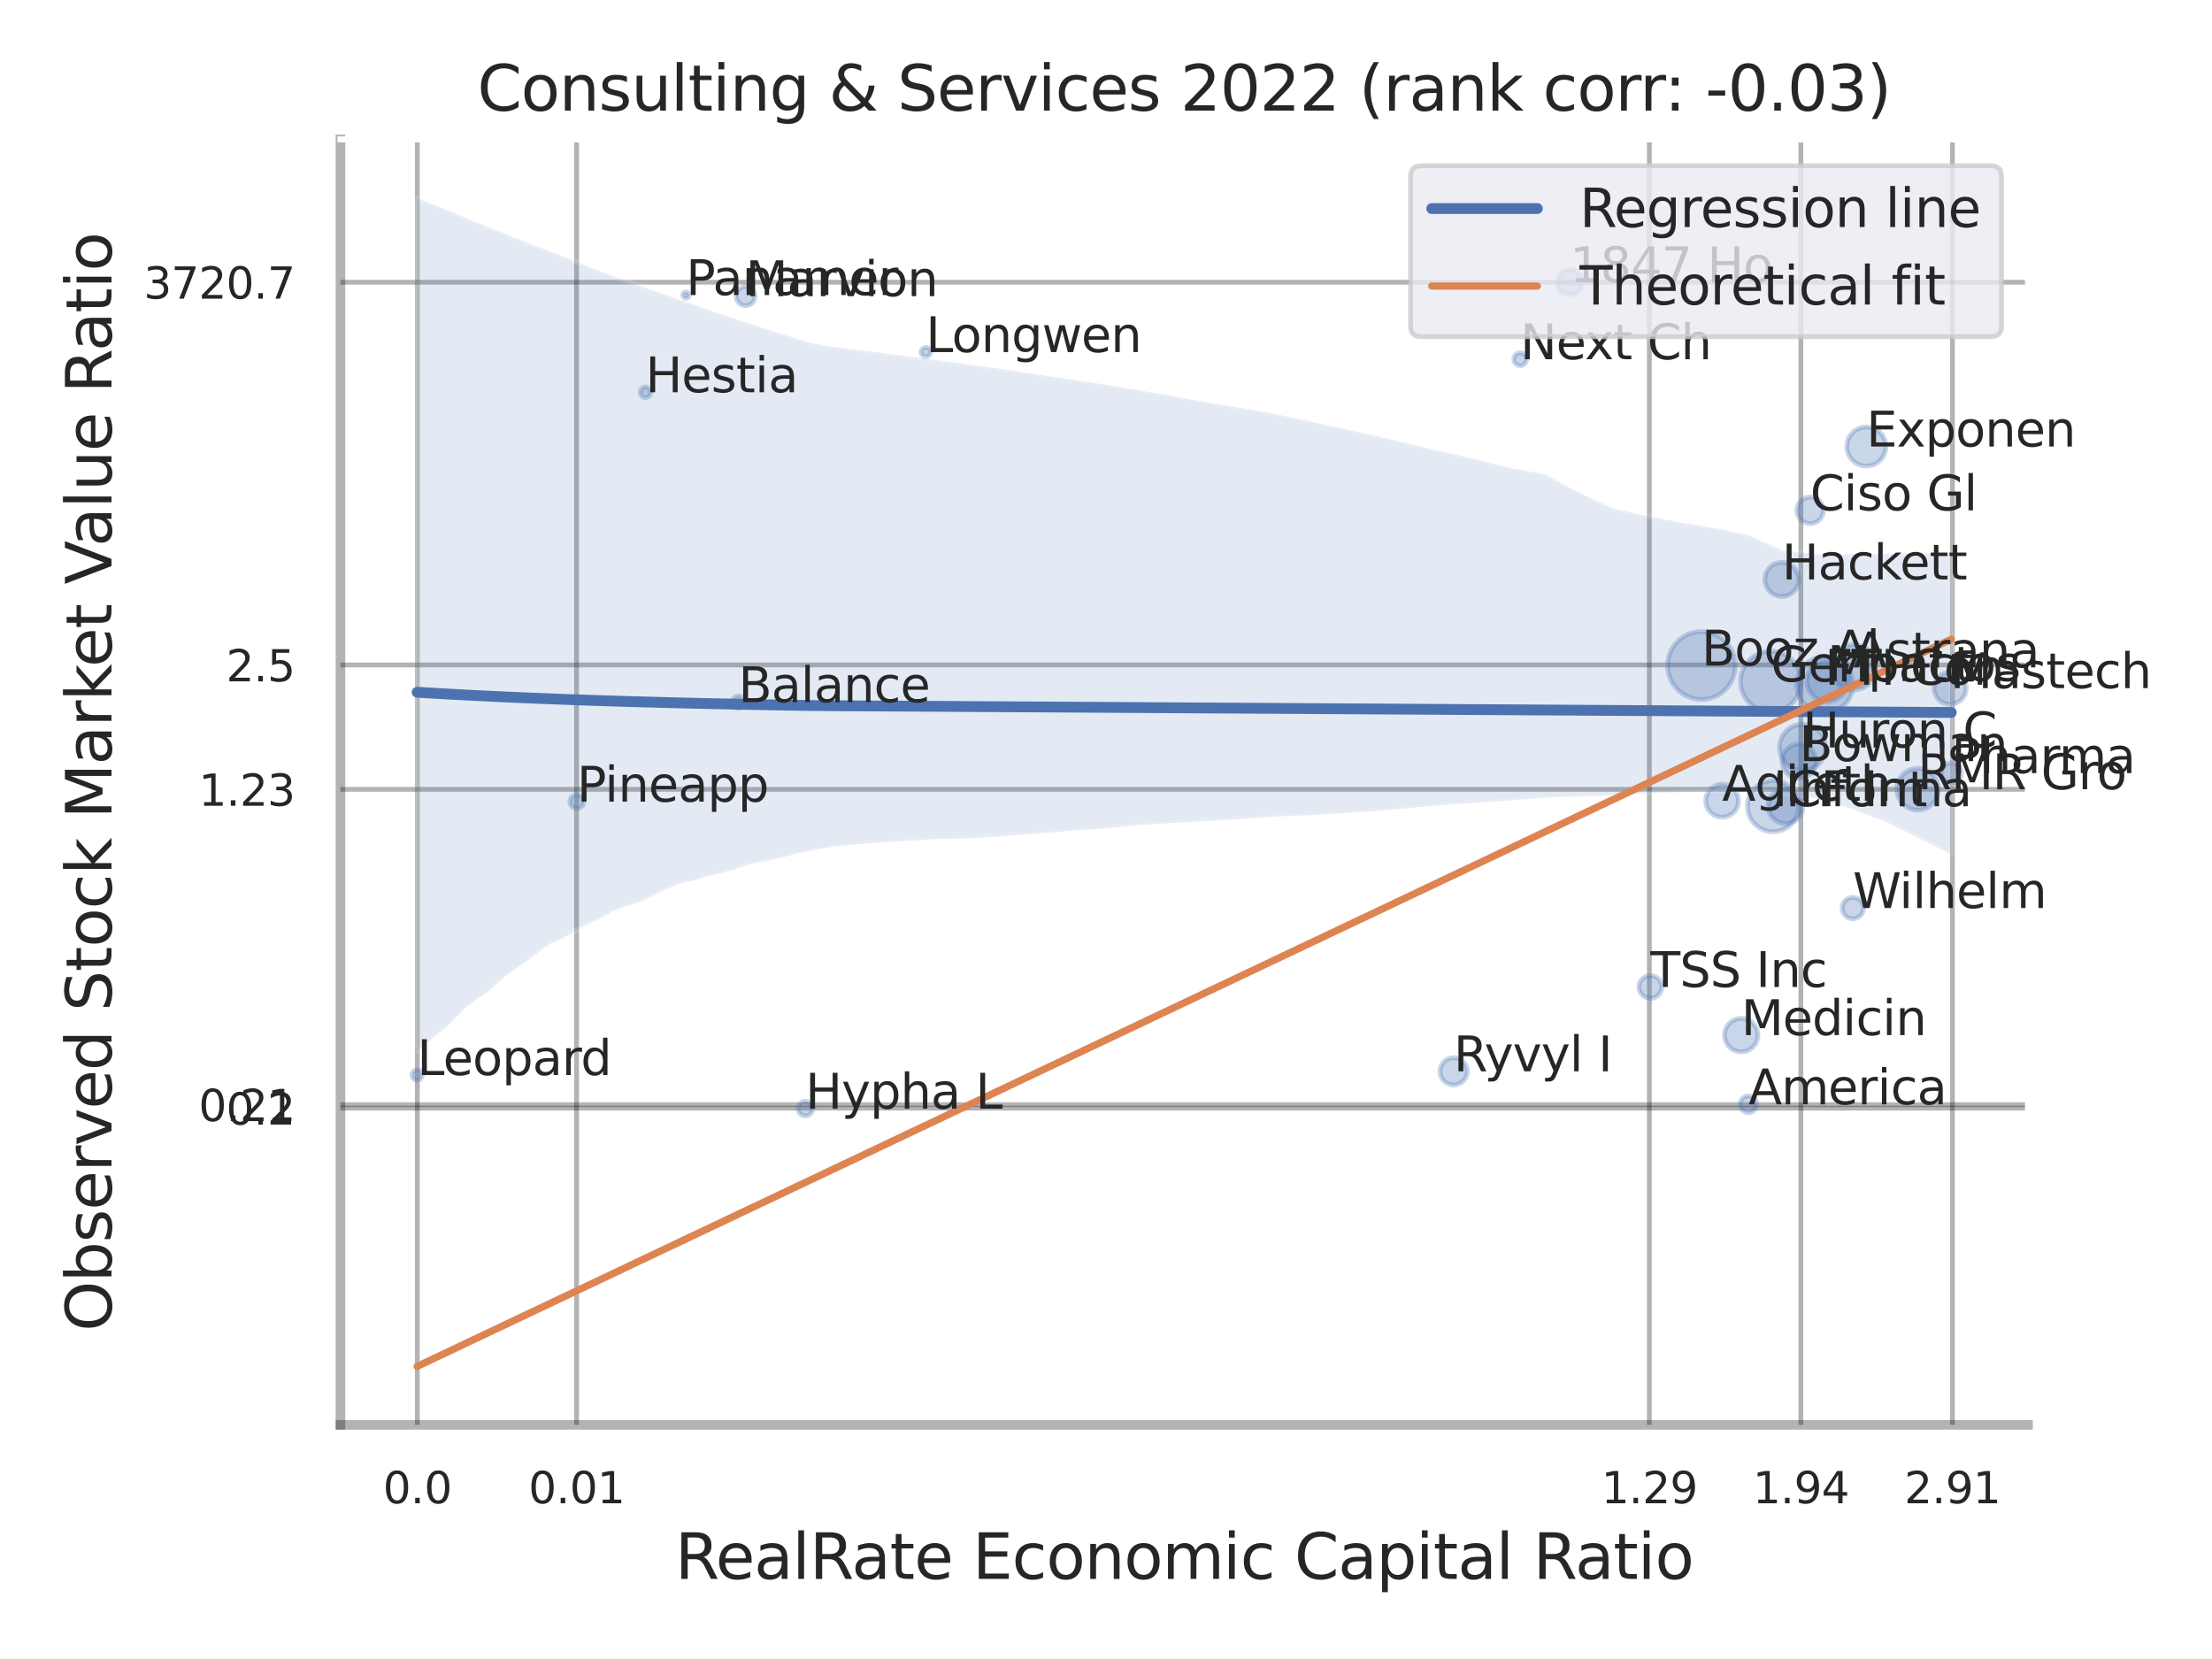<?xml version="1.0" encoding="utf-8" standalone="no"?>
<!DOCTYPE svg PUBLIC "-//W3C//DTD SVG 1.1//EN"
  "http://www.w3.org/Graphics/SVG/1.1/DTD/svg11.dtd">
<svg xmlns:xlink="http://www.w3.org/1999/xlink" width="460.8pt" height="345.6pt" viewBox="0 0 460.8 345.6" xmlns="http://www.w3.org/2000/svg" version="1.1">
 <defs>
  <style type="text/css">*{stroke-linejoin: round; stroke-linecap: butt}</style>
 </defs>
 <g id="figure_1">
  <g id="patch_1">
   <path d="M 0 345.6 
L 460.8 345.6 
L 460.8 0 
L 0 0 
z
" style="fill: #ffffff"/>
  </g>
  <g id="axes_1">
   <g id="patch_2">
    <path d="M 70.92 296.82 
L 422.464 296.82 
L 422.464 29.04 
L 70.92 29.04 
z
" style="fill: #ffffff"/>
   </g>
   <g id="matplotlib.axis_1">
    <g id="xtick_1">
     <g id="line2d_1">
      <path d="M 86.936 296.82 
L 86.936 29.04 
" clip-path="url(#pf65f3b5d16)" style="fill: none; stroke: #000000; stroke-opacity: 0.3; stroke-linecap: round"/>
     </g>
     <g id="text_1">
      <!-- 0.0 -->
      <g style="fill: #262626" transform="translate(79.779 313.159) scale(0.09 -0.09)">
       <defs>
        <path id="DejaVuSans-30" d="M 2034 4250 
Q 1547 4250 1301 3770 
Q 1056 3291 1056 2328 
Q 1056 1369 1301 889 
Q 1547 409 2034 409 
Q 2525 409 2770 889 
Q 3016 1369 3016 2328 
Q 3016 3291 2770 3770 
Q 2525 4250 2034 4250 
z
M 2034 4750 
Q 2819 4750 3233 4129 
Q 3647 3509 3647 2328 
Q 3647 1150 3233 529 
Q 2819 -91 2034 -91 
Q 1250 -91 836 529 
Q 422 1150 422 2328 
Q 422 3509 836 4129 
Q 1250 4750 2034 4750 
z
" transform="scale(0.016)"/>
        <path id="DejaVuSans-2e" d="M 684 794 
L 1344 794 
L 1344 0 
L 684 0 
L 684 794 
z
" transform="scale(0.016)"/>
       </defs>
       <use xlink:href="#DejaVuSans-30"/>
       <use xlink:href="#DejaVuSans-2e" x="63.623"/>
       <use xlink:href="#DejaVuSans-30" x="95.41"/>
      </g>
     </g>
    </g>
    <g id="xtick_2">
     <g id="line2d_2">
      <path d="M 120.11 296.82 
L 120.11 29.04 
" clip-path="url(#pf65f3b5d16)" style="fill: none; stroke: #000000; stroke-opacity: 0.3; stroke-linecap: round"/>
     </g>
     <g id="text_2">
      <!-- 0.01 -->
      <g style="fill: #262626" transform="translate(110.09 313.159) scale(0.09 -0.09)">
       <defs>
        <path id="DejaVuSans-31" d="M 794 531 
L 1825 531 
L 1825 4091 
L 703 3866 
L 703 4441 
L 1819 4666 
L 2450 4666 
L 2450 531 
L 3481 531 
L 3481 0 
L 794 0 
L 794 531 
z
" transform="scale(0.016)"/>
       </defs>
       <use xlink:href="#DejaVuSans-30"/>
       <use xlink:href="#DejaVuSans-2e" x="63.623"/>
       <use xlink:href="#DejaVuSans-30" x="95.41"/>
       <use xlink:href="#DejaVuSans-31" x="159.033"/>
      </g>
     </g>
    </g>
    <g id="xtick_3">
     <g id="line2d_3">
      <path d="M 343.59 296.82 
L 343.59 29.04 
" clip-path="url(#pf65f3b5d16)" style="fill: none; stroke: #000000; stroke-opacity: 0.3; stroke-linecap: round"/>
     </g>
     <g id="text_3">
      <!-- 1.29 -->
      <g style="fill: #262626" transform="translate(333.571 313.159) scale(0.09 -0.09)">
       <defs>
        <path id="DejaVuSans-32" d="M 1228 531 
L 3431 531 
L 3431 0 
L 469 0 
L 469 531 
Q 828 903 1448 1529 
Q 2069 2156 2228 2338 
Q 2531 2678 2651 2914 
Q 2772 3150 2772 3378 
Q 2772 3750 2511 3984 
Q 2250 4219 1831 4219 
Q 1534 4219 1204 4116 
Q 875 4013 500 3803 
L 500 4441 
Q 881 4594 1212 4672 
Q 1544 4750 1819 4750 
Q 2544 4750 2975 4387 
Q 3406 4025 3406 3419 
Q 3406 3131 3298 2873 
Q 3191 2616 2906 2266 
Q 2828 2175 2409 1742 
Q 1991 1309 1228 531 
z
" transform="scale(0.016)"/>
        <path id="DejaVuSans-39" d="M 703 97 
L 703 672 
Q 941 559 1184 500 
Q 1428 441 1663 441 
Q 2288 441 2617 861 
Q 2947 1281 2994 2138 
Q 2813 1869 2534 1725 
Q 2256 1581 1919 1581 
Q 1219 1581 811 2004 
Q 403 2428 403 3163 
Q 403 3881 828 4315 
Q 1253 4750 1959 4750 
Q 2769 4750 3195 4129 
Q 3622 3509 3622 2328 
Q 3622 1225 3098 567 
Q 2575 -91 1691 -91 
Q 1453 -91 1209 -44 
Q 966 3 703 97 
z
M 1959 2075 
Q 2384 2075 2632 2365 
Q 2881 2656 2881 3163 
Q 2881 3666 2632 3958 
Q 2384 4250 1959 4250 
Q 1534 4250 1286 3958 
Q 1038 3666 1038 3163 
Q 1038 2656 1286 2365 
Q 1534 2075 1959 2075 
z
" transform="scale(0.016)"/>
       </defs>
       <use xlink:href="#DejaVuSans-31"/>
       <use xlink:href="#DejaVuSans-2e" x="63.623"/>
       <use xlink:href="#DejaVuSans-32" x="95.41"/>
       <use xlink:href="#DejaVuSans-39" x="159.033"/>
      </g>
     </g>
    </g>
    <g id="xtick_4">
     <g id="line2d_4">
      <path d="M 375.155 296.82 
L 375.155 29.04 
" clip-path="url(#pf65f3b5d16)" style="fill: none; stroke: #000000; stroke-opacity: 0.3; stroke-linecap: round"/>
     </g>
     <g id="text_4">
      <!-- 1.94 -->
      <g style="fill: #262626" transform="translate(365.135 313.159) scale(0.09 -0.09)">
       <defs>
        <path id="DejaVuSans-34" d="M 2419 4116 
L 825 1625 
L 2419 1625 
L 2419 4116 
z
M 2253 4666 
L 3047 4666 
L 3047 1625 
L 3713 1625 
L 3713 1100 
L 3047 1100 
L 3047 0 
L 2419 0 
L 2419 1100 
L 313 1100 
L 313 1709 
L 2253 4666 
z
" transform="scale(0.016)"/>
       </defs>
       <use xlink:href="#DejaVuSans-31"/>
       <use xlink:href="#DejaVuSans-2e" x="63.623"/>
       <use xlink:href="#DejaVuSans-39" x="95.41"/>
       <use xlink:href="#DejaVuSans-34" x="159.033"/>
      </g>
     </g>
    </g>
    <g id="xtick_5">
     <g id="line2d_5">
      <path d="M 406.72 296.82 
L 406.72 29.04 
" clip-path="url(#pf65f3b5d16)" style="fill: none; stroke: #000000; stroke-opacity: 0.3; stroke-linecap: round"/>
     </g>
     <g id="text_5">
      <!-- 2.91 -->
      <g style="fill: #262626" transform="translate(396.7 313.159) scale(0.09 -0.09)">
       <use xlink:href="#DejaVuSans-32"/>
       <use xlink:href="#DejaVuSans-2e" x="63.623"/>
       <use xlink:href="#DejaVuSans-39" x="95.41"/>
       <use xlink:href="#DejaVuSans-31" x="159.033"/>
      </g>
     </g>
    </g>
    <g id="xtick_6"/>
    <g id="xtick_7"/>
    <g id="xtick_8"/>
    <g id="text_6">
     <!-- RealRate Economic Capital Ratio -->
     <g style="fill: #262626" transform="translate(140.638 328.908) scale(0.13 -0.13)">
      <defs>
       <path id="DejaVuSans-52" d="M 2841 2188 
Q 3044 2119 3236 1894 
Q 3428 1669 3622 1275 
L 4263 0 
L 3584 0 
L 2988 1197 
Q 2756 1666 2539 1819 
Q 2322 1972 1947 1972 
L 1259 1972 
L 1259 0 
L 628 0 
L 628 4666 
L 2053 4666 
Q 2853 4666 3247 4331 
Q 3641 3997 3641 3322 
Q 3641 2881 3436 2590 
Q 3231 2300 2841 2188 
z
M 1259 4147 
L 1259 2491 
L 2053 2491 
Q 2509 2491 2742 2702 
Q 2975 2913 2975 3322 
Q 2975 3731 2742 3939 
Q 2509 4147 2053 4147 
L 1259 4147 
z
" transform="scale(0.016)"/>
       <path id="DejaVuSans-65" d="M 3597 1894 
L 3597 1613 
L 953 1613 
Q 991 1019 1311 708 
Q 1631 397 2203 397 
Q 2534 397 2845 478 
Q 3156 559 3463 722 
L 3463 178 
Q 3153 47 2828 -22 
Q 2503 -91 2169 -91 
Q 1331 -91 842 396 
Q 353 884 353 1716 
Q 353 2575 817 3079 
Q 1281 3584 2069 3584 
Q 2775 3584 3186 3129 
Q 3597 2675 3597 1894 
z
M 3022 2063 
Q 3016 2534 2758 2815 
Q 2500 3097 2075 3097 
Q 1594 3097 1305 2825 
Q 1016 2553 972 2059 
L 3022 2063 
z
" transform="scale(0.016)"/>
       <path id="DejaVuSans-61" d="M 2194 1759 
Q 1497 1759 1228 1600 
Q 959 1441 959 1056 
Q 959 750 1161 570 
Q 1363 391 1709 391 
Q 2188 391 2477 730 
Q 2766 1069 2766 1631 
L 2766 1759 
L 2194 1759 
z
M 3341 1997 
L 3341 0 
L 2766 0 
L 2766 531 
Q 2569 213 2275 61 
Q 1981 -91 1556 -91 
Q 1019 -91 701 211 
Q 384 513 384 1019 
Q 384 1609 779 1909 
Q 1175 2209 1959 2209 
L 2766 2209 
L 2766 2266 
Q 2766 2663 2505 2880 
Q 2244 3097 1772 3097 
Q 1472 3097 1187 3025 
Q 903 2953 641 2809 
L 641 3341 
Q 956 3463 1253 3523 
Q 1550 3584 1831 3584 
Q 2591 3584 2966 3190 
Q 3341 2797 3341 1997 
z
" transform="scale(0.016)"/>
       <path id="DejaVuSans-6c" d="M 603 4863 
L 1178 4863 
L 1178 0 
L 603 0 
L 603 4863 
z
" transform="scale(0.016)"/>
       <path id="DejaVuSans-74" d="M 1172 4494 
L 1172 3500 
L 2356 3500 
L 2356 3053 
L 1172 3053 
L 1172 1153 
Q 1172 725 1289 603 
Q 1406 481 1766 481 
L 2356 481 
L 2356 0 
L 1766 0 
Q 1100 0 847 248 
Q 594 497 594 1153 
L 594 3053 
L 172 3053 
L 172 3500 
L 594 3500 
L 594 4494 
L 1172 4494 
z
" transform="scale(0.016)"/>
       <path id="DejaVuSans-20" transform="scale(0.016)"/>
       <path id="DejaVuSans-45" d="M 628 4666 
L 3578 4666 
L 3578 4134 
L 1259 4134 
L 1259 2753 
L 3481 2753 
L 3481 2222 
L 1259 2222 
L 1259 531 
L 3634 531 
L 3634 0 
L 628 0 
L 628 4666 
z
" transform="scale(0.016)"/>
       <path id="DejaVuSans-63" d="M 3122 3366 
L 3122 2828 
Q 2878 2963 2633 3030 
Q 2388 3097 2138 3097 
Q 1578 3097 1268 2742 
Q 959 2388 959 1747 
Q 959 1106 1268 751 
Q 1578 397 2138 397 
Q 2388 397 2633 464 
Q 2878 531 3122 666 
L 3122 134 
Q 2881 22 2623 -34 
Q 2366 -91 2075 -91 
Q 1284 -91 818 406 
Q 353 903 353 1747 
Q 353 2603 823 3093 
Q 1294 3584 2113 3584 
Q 2378 3584 2631 3529 
Q 2884 3475 3122 3366 
z
" transform="scale(0.016)"/>
       <path id="DejaVuSans-6f" d="M 1959 3097 
Q 1497 3097 1228 2736 
Q 959 2375 959 1747 
Q 959 1119 1226 758 
Q 1494 397 1959 397 
Q 2419 397 2687 759 
Q 2956 1122 2956 1747 
Q 2956 2369 2687 2733 
Q 2419 3097 1959 3097 
z
M 1959 3584 
Q 2709 3584 3137 3096 
Q 3566 2609 3566 1747 
Q 3566 888 3137 398 
Q 2709 -91 1959 -91 
Q 1206 -91 779 398 
Q 353 888 353 1747 
Q 353 2609 779 3096 
Q 1206 3584 1959 3584 
z
" transform="scale(0.016)"/>
       <path id="DejaVuSans-6e" d="M 3513 2113 
L 3513 0 
L 2938 0 
L 2938 2094 
Q 2938 2591 2744 2837 
Q 2550 3084 2163 3084 
Q 1697 3084 1428 2787 
Q 1159 2491 1159 1978 
L 1159 0 
L 581 0 
L 581 3500 
L 1159 3500 
L 1159 2956 
Q 1366 3272 1645 3428 
Q 1925 3584 2291 3584 
Q 2894 3584 3203 3211 
Q 3513 2838 3513 2113 
z
" transform="scale(0.016)"/>
       <path id="DejaVuSans-6d" d="M 3328 2828 
Q 3544 3216 3844 3400 
Q 4144 3584 4550 3584 
Q 5097 3584 5394 3201 
Q 5691 2819 5691 2113 
L 5691 0 
L 5113 0 
L 5113 2094 
Q 5113 2597 4934 2840 
Q 4756 3084 4391 3084 
Q 3944 3084 3684 2787 
Q 3425 2491 3425 1978 
L 3425 0 
L 2847 0 
L 2847 2094 
Q 2847 2600 2669 2842 
Q 2491 3084 2119 3084 
Q 1678 3084 1418 2786 
Q 1159 2488 1159 1978 
L 1159 0 
L 581 0 
L 581 3500 
L 1159 3500 
L 1159 2956 
Q 1356 3278 1631 3431 
Q 1906 3584 2284 3584 
Q 2666 3584 2933 3390 
Q 3200 3197 3328 2828 
z
" transform="scale(0.016)"/>
       <path id="DejaVuSans-69" d="M 603 3500 
L 1178 3500 
L 1178 0 
L 603 0 
L 603 3500 
z
M 603 4863 
L 1178 4863 
L 1178 4134 
L 603 4134 
L 603 4863 
z
" transform="scale(0.016)"/>
       <path id="DejaVuSans-43" d="M 4122 4306 
L 4122 3641 
Q 3803 3938 3442 4084 
Q 3081 4231 2675 4231 
Q 1875 4231 1450 3742 
Q 1025 3253 1025 2328 
Q 1025 1406 1450 917 
Q 1875 428 2675 428 
Q 3081 428 3442 575 
Q 3803 722 4122 1019 
L 4122 359 
Q 3791 134 3420 21 
Q 3050 -91 2638 -91 
Q 1578 -91 968 557 
Q 359 1206 359 2328 
Q 359 3453 968 4101 
Q 1578 4750 2638 4750 
Q 3056 4750 3426 4639 
Q 3797 4528 4122 4306 
z
" transform="scale(0.016)"/>
       <path id="DejaVuSans-70" d="M 1159 525 
L 1159 -1331 
L 581 -1331 
L 581 3500 
L 1159 3500 
L 1159 2969 
Q 1341 3281 1617 3432 
Q 1894 3584 2278 3584 
Q 2916 3584 3314 3078 
Q 3713 2572 3713 1747 
Q 3713 922 3314 415 
Q 2916 -91 2278 -91 
Q 1894 -91 1617 61 
Q 1341 213 1159 525 
z
M 3116 1747 
Q 3116 2381 2855 2742 
Q 2594 3103 2138 3103 
Q 1681 3103 1420 2742 
Q 1159 2381 1159 1747 
Q 1159 1113 1420 752 
Q 1681 391 2138 391 
Q 2594 391 2855 752 
Q 3116 1113 3116 1747 
z
" transform="scale(0.016)"/>
      </defs>
      <use xlink:href="#DejaVuSans-52"/>
      <use xlink:href="#DejaVuSans-65" x="64.982"/>
      <use xlink:href="#DejaVuSans-61" x="126.506"/>
      <use xlink:href="#DejaVuSans-6c" x="187.785"/>
      <use xlink:href="#DejaVuSans-52" x="215.568"/>
      <use xlink:href="#DejaVuSans-61" x="282.801"/>
      <use xlink:href="#DejaVuSans-74" x="344.08"/>
      <use xlink:href="#DejaVuSans-65" x="383.289"/>
      <use xlink:href="#DejaVuSans-20" x="444.812"/>
      <use xlink:href="#DejaVuSans-45" x="476.6"/>
      <use xlink:href="#DejaVuSans-63" x="539.783"/>
      <use xlink:href="#DejaVuSans-6f" x="594.764"/>
      <use xlink:href="#DejaVuSans-6e" x="655.945"/>
      <use xlink:href="#DejaVuSans-6f" x="719.324"/>
      <use xlink:href="#DejaVuSans-6d" x="780.506"/>
      <use xlink:href="#DejaVuSans-69" x="877.918"/>
      <use xlink:href="#DejaVuSans-63" x="905.701"/>
      <use xlink:href="#DejaVuSans-20" x="960.682"/>
      <use xlink:href="#DejaVuSans-43" x="992.469"/>
      <use xlink:href="#DejaVuSans-61" x="1062.293"/>
      <use xlink:href="#DejaVuSans-70" x="1123.572"/>
      <use xlink:href="#DejaVuSans-69" x="1187.049"/>
      <use xlink:href="#DejaVuSans-74" x="1214.832"/>
      <use xlink:href="#DejaVuSans-61" x="1254.041"/>
      <use xlink:href="#DejaVuSans-6c" x="1315.32"/>
      <use xlink:href="#DejaVuSans-20" x="1343.104"/>
      <use xlink:href="#DejaVuSans-52" x="1374.891"/>
      <use xlink:href="#DejaVuSans-61" x="1442.123"/>
      <use xlink:href="#DejaVuSans-74" x="1503.402"/>
      <use xlink:href="#DejaVuSans-69" x="1542.611"/>
      <use xlink:href="#DejaVuSans-6f" x="1570.395"/>
     </g>
    </g>
   </g>
   <g id="matplotlib.axis_2">
    <g id="ytick_1">
     <g id="line2d_6">
      <path d="M 70.92 230.851 
L 422.464 230.851 
" clip-path="url(#pf65f3b5d16)" style="fill: none; stroke: #000000; stroke-opacity: 0.3; stroke-linecap: round"/>
     </g>
     <g id="text_7">
      <!-- 0.2 -->
      <g style="fill: #262626" transform="translate(47.107 234.27) scale(0.09 -0.09)">
       <use xlink:href="#DejaVuSans-30"/>
       <use xlink:href="#DejaVuSans-2e" x="63.623"/>
       <use xlink:href="#DejaVuSans-32" x="95.41"/>
      </g>
     </g>
    </g>
    <g id="ytick_2">
     <g id="line2d_7">
      <path d="M 70.92 230.121 
L 422.464 230.121 
" clip-path="url(#pf65f3b5d16)" style="fill: none; stroke: #000000; stroke-opacity: 0.3; stroke-linecap: round"/>
     </g>
     <g id="text_8">
      <!-- 0.21 -->
      <g style="fill: #262626" transform="translate(41.381 233.541) scale(0.09 -0.09)">
       <use xlink:href="#DejaVuSans-30"/>
       <use xlink:href="#DejaVuSans-2e" x="63.623"/>
       <use xlink:href="#DejaVuSans-32" x="95.41"/>
       <use xlink:href="#DejaVuSans-31" x="159.033"/>
      </g>
     </g>
    </g>
    <g id="ytick_3">
     <g id="line2d_8">
      <path d="M 70.92 164.434 
L 422.464 164.434 
" clip-path="url(#pf65f3b5d16)" style="fill: none; stroke: #000000; stroke-opacity: 0.3; stroke-linecap: round"/>
     </g>
     <g id="text_9">
      <!-- 1.23 -->
      <g style="fill: #262626" transform="translate(41.381 167.854) scale(0.09 -0.09)">
       <defs>
        <path id="DejaVuSans-33" d="M 2597 2516 
Q 3050 2419 3304 2112 
Q 3559 1806 3559 1356 
Q 3559 666 3084 287 
Q 2609 -91 1734 -91 
Q 1441 -91 1130 -33 
Q 819 25 488 141 
L 488 750 
Q 750 597 1062 519 
Q 1375 441 1716 441 
Q 2309 441 2620 675 
Q 2931 909 2931 1356 
Q 2931 1769 2642 2001 
Q 2353 2234 1838 2234 
L 1294 2234 
L 1294 2753 
L 1863 2753 
Q 2328 2753 2575 2939 
Q 2822 3125 2822 3475 
Q 2822 3834 2567 4026 
Q 2313 4219 1838 4219 
Q 1578 4219 1281 4162 
Q 984 4106 628 3988 
L 628 4550 
Q 988 4650 1302 4700 
Q 1616 4750 1894 4750 
Q 2613 4750 3031 4423 
Q 3450 4097 3450 3541 
Q 3450 3153 3228 2886 
Q 3006 2619 2597 2516 
z
" transform="scale(0.016)"/>
       </defs>
       <use xlink:href="#DejaVuSans-31"/>
       <use xlink:href="#DejaVuSans-2e" x="63.623"/>
       <use xlink:href="#DejaVuSans-32" x="95.41"/>
       <use xlink:href="#DejaVuSans-33" x="159.033"/>
      </g>
     </g>
    </g>
    <g id="ytick_4">
     <g id="line2d_9">
      <path d="M 70.92 138.524 
L 422.464 138.524 
" clip-path="url(#pf65f3b5d16)" style="fill: none; stroke: #000000; stroke-opacity: 0.3; stroke-linecap: round"/>
     </g>
     <g id="text_10">
      <!-- 2.5 -->
      <g style="fill: #262626" transform="translate(47.107 141.944) scale(0.09 -0.09)">
       <defs>
        <path id="DejaVuSans-35" d="M 691 4666 
L 3169 4666 
L 3169 4134 
L 1269 4134 
L 1269 2991 
Q 1406 3038 1543 3061 
Q 1681 3084 1819 3084 
Q 2600 3084 3056 2656 
Q 3513 2228 3513 1497 
Q 3513 744 3044 326 
Q 2575 -91 1722 -91 
Q 1428 -91 1123 -41 
Q 819 9 494 109 
L 494 744 
Q 775 591 1075 516 
Q 1375 441 1709 441 
Q 2250 441 2565 725 
Q 2881 1009 2881 1497 
Q 2881 1984 2565 2268 
Q 2250 2553 1709 2553 
Q 1456 2553 1204 2497 
Q 953 2441 691 2322 
L 691 4666 
z
" transform="scale(0.016)"/>
       </defs>
       <use xlink:href="#DejaVuSans-32"/>
       <use xlink:href="#DejaVuSans-2e" x="63.623"/>
       <use xlink:href="#DejaVuSans-35" x="95.41"/>
      </g>
     </g>
    </g>
    <g id="ytick_5">
     <g id="line2d_10">
      <path d="M 70.92 58.791 
L 422.464 58.791 
" clip-path="url(#pf65f3b5d16)" style="fill: none; stroke: #000000; stroke-opacity: 0.3; stroke-linecap: round"/>
     </g>
     <g id="text_11">
      <!-- 3720.7 -->
      <g style="fill: #262626" transform="translate(29.928 62.21) scale(0.09 -0.09)">
       <defs>
        <path id="DejaVuSans-37" d="M 525 4666 
L 3525 4666 
L 3525 4397 
L 1831 0 
L 1172 0 
L 2766 4134 
L 525 4134 
L 525 4666 
z
" transform="scale(0.016)"/>
       </defs>
       <use xlink:href="#DejaVuSans-33"/>
       <use xlink:href="#DejaVuSans-37" x="63.623"/>
       <use xlink:href="#DejaVuSans-32" x="127.246"/>
       <use xlink:href="#DejaVuSans-30" x="190.869"/>
       <use xlink:href="#DejaVuSans-2e" x="254.492"/>
       <use xlink:href="#DejaVuSans-37" x="286.279"/>
      </g>
     </g>
    </g>
    <g id="ytick_6"/>
    <g id="ytick_7"/>
    <g id="ytick_8"/>
    <g id="ytick_9"/>
    <g id="ytick_10"/>
    <g id="text_12">
     <!-- Observed Stock Market Value Ratio -->
     <g style="fill: #262626" transform="translate(23.225 277.332) rotate(-90) scale(0.13 -0.13)">
      <defs>
       <path id="DejaVuSans-4f" d="M 2522 4238 
Q 1834 4238 1429 3725 
Q 1025 3213 1025 2328 
Q 1025 1447 1429 934 
Q 1834 422 2522 422 
Q 3209 422 3611 934 
Q 4013 1447 4013 2328 
Q 4013 3213 3611 3725 
Q 3209 4238 2522 4238 
z
M 2522 4750 
Q 3503 4750 4090 4092 
Q 4678 3434 4678 2328 
Q 4678 1225 4090 567 
Q 3503 -91 2522 -91 
Q 1538 -91 948 565 
Q 359 1222 359 2328 
Q 359 3434 948 4092 
Q 1538 4750 2522 4750 
z
" transform="scale(0.016)"/>
       <path id="DejaVuSans-62" d="M 3116 1747 
Q 3116 2381 2855 2742 
Q 2594 3103 2138 3103 
Q 1681 3103 1420 2742 
Q 1159 2381 1159 1747 
Q 1159 1113 1420 752 
Q 1681 391 2138 391 
Q 2594 391 2855 752 
Q 3116 1113 3116 1747 
z
M 1159 2969 
Q 1341 3281 1617 3432 
Q 1894 3584 2278 3584 
Q 2916 3584 3314 3078 
Q 3713 2572 3713 1747 
Q 3713 922 3314 415 
Q 2916 -91 2278 -91 
Q 1894 -91 1617 61 
Q 1341 213 1159 525 
L 1159 0 
L 581 0 
L 581 4863 
L 1159 4863 
L 1159 2969 
z
" transform="scale(0.016)"/>
       <path id="DejaVuSans-73" d="M 2834 3397 
L 2834 2853 
Q 2591 2978 2328 3040 
Q 2066 3103 1784 3103 
Q 1356 3103 1142 2972 
Q 928 2841 928 2578 
Q 928 2378 1081 2264 
Q 1234 2150 1697 2047 
L 1894 2003 
Q 2506 1872 2764 1633 
Q 3022 1394 3022 966 
Q 3022 478 2636 193 
Q 2250 -91 1575 -91 
Q 1294 -91 989 -36 
Q 684 19 347 128 
L 347 722 
Q 666 556 975 473 
Q 1284 391 1588 391 
Q 1994 391 2212 530 
Q 2431 669 2431 922 
Q 2431 1156 2273 1281 
Q 2116 1406 1581 1522 
L 1381 1569 
Q 847 1681 609 1914 
Q 372 2147 372 2553 
Q 372 3047 722 3315 
Q 1072 3584 1716 3584 
Q 2034 3584 2315 3537 
Q 2597 3491 2834 3397 
z
" transform="scale(0.016)"/>
       <path id="DejaVuSans-72" d="M 2631 2963 
Q 2534 3019 2420 3045 
Q 2306 3072 2169 3072 
Q 1681 3072 1420 2755 
Q 1159 2438 1159 1844 
L 1159 0 
L 581 0 
L 581 3500 
L 1159 3500 
L 1159 2956 
Q 1341 3275 1631 3429 
Q 1922 3584 2338 3584 
Q 2397 3584 2469 3576 
Q 2541 3569 2628 3553 
L 2631 2963 
z
" transform="scale(0.016)"/>
       <path id="DejaVuSans-76" d="M 191 3500 
L 800 3500 
L 1894 563 
L 2988 3500 
L 3597 3500 
L 2284 0 
L 1503 0 
L 191 3500 
z
" transform="scale(0.016)"/>
       <path id="DejaVuSans-64" d="M 2906 2969 
L 2906 4863 
L 3481 4863 
L 3481 0 
L 2906 0 
L 2906 525 
Q 2725 213 2448 61 
Q 2172 -91 1784 -91 
Q 1150 -91 751 415 
Q 353 922 353 1747 
Q 353 2572 751 3078 
Q 1150 3584 1784 3584 
Q 2172 3584 2448 3432 
Q 2725 3281 2906 2969 
z
M 947 1747 
Q 947 1113 1208 752 
Q 1469 391 1925 391 
Q 2381 391 2643 752 
Q 2906 1113 2906 1747 
Q 2906 2381 2643 2742 
Q 2381 3103 1925 3103 
Q 1469 3103 1208 2742 
Q 947 2381 947 1747 
z
" transform="scale(0.016)"/>
       <path id="DejaVuSans-53" d="M 3425 4513 
L 3425 3897 
Q 3066 4069 2747 4153 
Q 2428 4238 2131 4238 
Q 1616 4238 1336 4038 
Q 1056 3838 1056 3469 
Q 1056 3159 1242 3001 
Q 1428 2844 1947 2747 
L 2328 2669 
Q 3034 2534 3370 2195 
Q 3706 1856 3706 1288 
Q 3706 609 3251 259 
Q 2797 -91 1919 -91 
Q 1588 -91 1214 -16 
Q 841 59 441 206 
L 441 856 
Q 825 641 1194 531 
Q 1563 422 1919 422 
Q 2459 422 2753 634 
Q 3047 847 3047 1241 
Q 3047 1584 2836 1778 
Q 2625 1972 2144 2069 
L 1759 2144 
Q 1053 2284 737 2584 
Q 422 2884 422 3419 
Q 422 4038 858 4394 
Q 1294 4750 2059 4750 
Q 2388 4750 2728 4690 
Q 3069 4631 3425 4513 
z
" transform="scale(0.016)"/>
       <path id="DejaVuSans-6b" d="M 581 4863 
L 1159 4863 
L 1159 1991 
L 2875 3500 
L 3609 3500 
L 1753 1863 
L 3688 0 
L 2938 0 
L 1159 1709 
L 1159 0 
L 581 0 
L 581 4863 
z
" transform="scale(0.016)"/>
       <path id="DejaVuSans-4d" d="M 628 4666 
L 1569 4666 
L 2759 1491 
L 3956 4666 
L 4897 4666 
L 4897 0 
L 4281 0 
L 4281 4097 
L 3078 897 
L 2444 897 
L 1241 4097 
L 1241 0 
L 628 0 
L 628 4666 
z
" transform="scale(0.016)"/>
       <path id="DejaVuSans-56" d="M 1831 0 
L 50 4666 
L 709 4666 
L 2188 738 
L 3669 4666 
L 4325 4666 
L 2547 0 
L 1831 0 
z
" transform="scale(0.016)"/>
       <path id="DejaVuSans-75" d="M 544 1381 
L 544 3500 
L 1119 3500 
L 1119 1403 
Q 1119 906 1312 657 
Q 1506 409 1894 409 
Q 2359 409 2629 706 
Q 2900 1003 2900 1516 
L 2900 3500 
L 3475 3500 
L 3475 0 
L 2900 0 
L 2900 538 
Q 2691 219 2414 64 
Q 2138 -91 1772 -91 
Q 1169 -91 856 284 
Q 544 659 544 1381 
z
M 1991 3584 
L 1991 3584 
z
" transform="scale(0.016)"/>
      </defs>
      <use xlink:href="#DejaVuSans-4f"/>
      <use xlink:href="#DejaVuSans-62" x="78.711"/>
      <use xlink:href="#DejaVuSans-73" x="142.188"/>
      <use xlink:href="#DejaVuSans-65" x="194.287"/>
      <use xlink:href="#DejaVuSans-72" x="255.811"/>
      <use xlink:href="#DejaVuSans-76" x="296.924"/>
      <use xlink:href="#DejaVuSans-65" x="356.104"/>
      <use xlink:href="#DejaVuSans-64" x="417.627"/>
      <use xlink:href="#DejaVuSans-20" x="481.104"/>
      <use xlink:href="#DejaVuSans-53" x="512.891"/>
      <use xlink:href="#DejaVuSans-74" x="576.367"/>
      <use xlink:href="#DejaVuSans-6f" x="615.576"/>
      <use xlink:href="#DejaVuSans-63" x="676.758"/>
      <use xlink:href="#DejaVuSans-6b" x="731.738"/>
      <use xlink:href="#DejaVuSans-20" x="789.648"/>
      <use xlink:href="#DejaVuSans-4d" x="821.436"/>
      <use xlink:href="#DejaVuSans-61" x="907.715"/>
      <use xlink:href="#DejaVuSans-72" x="968.994"/>
      <use xlink:href="#DejaVuSans-6b" x="1010.107"/>
      <use xlink:href="#DejaVuSans-65" x="1064.393"/>
      <use xlink:href="#DejaVuSans-74" x="1125.916"/>
      <use xlink:href="#DejaVuSans-20" x="1165.125"/>
      <use xlink:href="#DejaVuSans-56" x="1196.912"/>
      <use xlink:href="#DejaVuSans-61" x="1257.57"/>
      <use xlink:href="#DejaVuSans-6c" x="1318.85"/>
      <use xlink:href="#DejaVuSans-75" x="1346.633"/>
      <use xlink:href="#DejaVuSans-65" x="1410.012"/>
      <use xlink:href="#DejaVuSans-20" x="1471.535"/>
      <use xlink:href="#DejaVuSans-52" x="1503.322"/>
      <use xlink:href="#DejaVuSans-61" x="1570.555"/>
      <use xlink:href="#DejaVuSans-74" x="1631.834"/>
      <use xlink:href="#DejaVuSans-69" x="1671.043"/>
      <use xlink:href="#DejaVuSans-6f" x="1698.826"/>
     </g>
    </g>
   </g>
   <g id="PathCollection_1">
    <path d="M 192.867 74.328 
C 193.126 74.328 193.375 74.225 193.558 74.042 
C 193.741 73.858 193.844 73.61 193.844 73.35 
C 193.844 73.091 193.741 72.842 193.558 72.659 
C 193.375 72.476 193.126 72.373 192.867 72.373 
C 192.607 72.373 192.359 72.476 192.175 72.659 
C 191.992 72.842 191.889 73.091 191.889 73.35 
C 191.889 73.61 191.992 73.858 192.175 74.042 
C 192.359 74.225 192.607 74.328 192.867 74.328 
z
" clip-path="url(#pf65f3b5d16)" style="fill: #4c72b0; fill-opacity: 0.3; stroke: #4c72b0; stroke-opacity: 0.3"/>
    <path d="M 388.796 97.089 
C 389.876 97.089 390.912 96.66 391.676 95.897 
C 392.44 95.133 392.869 94.097 392.869 93.017 
C 392.869 91.937 392.44 90.901 391.676 90.138 
C 390.912 89.374 389.876 88.945 388.796 88.945 
C 387.716 88.945 386.681 89.374 385.917 90.138 
C 385.153 90.901 384.724 91.937 384.724 93.017 
C 384.724 94.097 385.153 95.133 385.917 95.897 
C 386.681 96.66 387.716 97.089 388.796 97.089 
z
" clip-path="url(#pf65f3b5d16)" style="fill: #4c72b0; fill-opacity: 0.3; stroke: #4c72b0; stroke-opacity: 0.3"/>
    <path d="M 380.139 148.483 
C 381.688 148.483 383.173 147.868 384.268 146.773 
C 385.363 145.678 385.979 144.192 385.979 142.644 
C 385.979 141.095 385.363 139.61 384.268 138.515 
C 383.173 137.419 381.688 136.804 380.139 136.804 
C 378.591 136.804 377.105 137.419 376.01 138.515 
C 374.915 139.61 374.3 141.095 374.3 142.644 
C 374.3 144.192 374.915 145.678 376.01 146.773 
C 377.105 147.868 378.591 148.483 380.139 148.483 
z
" clip-path="url(#pf65f3b5d16)" style="fill: #4c72b0; fill-opacity: 0.3; stroke: #4c72b0; stroke-opacity: 0.3"/>
    <path d="M 385.981 191.395 
C 386.572 191.395 387.138 191.16 387.556 190.742 
C 387.974 190.325 388.209 189.758 388.209 189.167 
C 388.209 188.576 387.974 188.01 387.556 187.592 
C 387.138 187.174 386.572 186.94 385.981 186.94 
C 385.39 186.94 384.824 187.174 384.406 187.592 
C 383.988 188.01 383.753 188.576 383.753 189.167 
C 383.753 189.758 383.988 190.325 384.406 190.742 
C 384.824 191.16 385.39 191.395 385.981 191.395 
z
" clip-path="url(#pf65f3b5d16)" style="fill: #4c72b0; fill-opacity: 0.3; stroke: #4c72b0; stroke-opacity: 0.3"/>
    <path d="M 371.202 124.261 
C 372.145 124.261 373.049 123.887 373.715 123.221 
C 374.381 122.554 374.755 121.65 374.755 120.708 
C 374.755 119.766 374.381 118.862 373.715 118.196 
C 373.049 117.53 372.145 117.155 371.202 117.155 
C 370.26 117.155 369.356 117.53 368.69 118.196 
C 368.024 118.862 367.649 119.766 367.649 120.708 
C 367.649 121.65 368.024 122.554 368.69 123.221 
C 369.356 123.887 370.26 124.261 371.202 124.261 
z
" clip-path="url(#pf65f3b5d16)" style="fill: #4c72b0; fill-opacity: 0.3; stroke: #4c72b0; stroke-opacity: 0.3"/>
    <path d="M 386.11 143.743 
C 387.363 143.743 388.564 143.246 389.449 142.36 
C 390.335 141.475 390.832 140.274 390.832 139.021 
C 390.832 137.769 390.335 136.568 389.449 135.683 
C 388.564 134.797 387.363 134.3 386.11 134.3 
C 384.858 134.3 383.657 134.797 382.772 135.683 
C 381.886 136.568 381.389 137.769 381.389 139.021 
C 381.389 140.274 381.886 141.475 382.772 142.36 
C 383.657 143.246 384.858 143.743 386.11 143.743 
z
" clip-path="url(#pf65f3b5d16)" style="fill: #4c72b0; fill-opacity: 0.3; stroke: #4c72b0; stroke-opacity: 0.3"/>
    <path d="M 86.899 225.028 
C 87.184 225.028 87.457 224.915 87.659 224.714 
C 87.86 224.512 87.973 224.239 87.973 223.954 
C 87.973 223.67 87.86 223.396 87.659 223.195 
C 87.457 222.994 87.184 222.881 86.899 222.881 
C 86.614 222.881 86.341 222.994 86.14 223.195 
C 85.939 223.396 85.825 223.67 85.825 223.954 
C 85.825 224.239 85.939 224.512 86.14 224.714 
C 86.341 224.915 86.614 225.028 86.899 225.028 
z
" clip-path="url(#pf65f3b5d16)" style="fill: #4c72b0; fill-opacity: 0.3; stroke: #4c72b0; stroke-opacity: 0.3"/>
    <path d="M 375.524 160.534 
C 376.803 160.534 378.03 160.025 378.935 159.121 
C 379.84 158.216 380.348 156.989 380.348 155.709 
C 380.348 154.43 379.84 153.202 378.935 152.298 
C 378.03 151.393 376.803 150.885 375.524 150.885 
C 374.244 150.885 373.017 151.393 372.112 152.298 
C 371.208 153.202 370.699 154.43 370.699 155.709 
C 370.699 156.989 371.208 158.216 372.112 159.121 
C 373.017 160.025 374.244 160.534 375.524 160.534 
z
" clip-path="url(#pf65f3b5d16)" style="fill: #4c72b0; fill-opacity: 0.3; stroke: #4c72b0; stroke-opacity: 0.3"/>
    <path d="M 406.484 163.141 
C 407.041 163.141 407.574 162.92 407.968 162.527 
C 408.361 162.133 408.582 161.6 408.582 161.043 
C 408.582 160.487 408.361 159.953 407.968 159.56 
C 407.574 159.166 407.041 158.945 406.484 158.945 
C 405.928 158.945 405.394 159.166 405.001 159.56 
C 404.607 159.953 404.386 160.487 404.386 161.043 
C 404.386 161.6 404.607 162.133 405.001 162.527 
C 405.394 162.92 405.928 163.141 406.484 163.141 
z
" clip-path="url(#pf65f3b5d16)" style="fill: #4c72b0; fill-opacity: 0.3; stroke: #4c72b0; stroke-opacity: 0.3"/>
    <path d="M 343.796 207.984 
C 344.427 207.984 345.032 207.734 345.477 207.288 
C 345.923 206.842 346.174 206.237 346.174 205.607 
C 346.174 204.976 345.923 204.372 345.477 203.926 
C 345.032 203.48 344.427 203.23 343.796 203.23 
C 343.166 203.23 342.561 203.48 342.115 203.926 
C 341.67 204.372 341.419 204.976 341.419 205.607 
C 341.419 206.237 341.67 206.842 342.115 207.288 
C 342.561 207.734 343.166 207.984 343.796 207.984 
z
" clip-path="url(#pf65f3b5d16)" style="fill: #4c72b0; fill-opacity: 0.3; stroke: #4c72b0; stroke-opacity: 0.3"/>
    <path d="M 369.353 173.264 
C 370.766 173.264 372.121 172.703 373.12 171.704 
C 374.118 170.705 374.68 169.35 374.68 167.938 
C 374.68 166.525 374.118 165.17 373.12 164.172 
C 372.121 163.173 370.766 162.611 369.353 162.611 
C 367.941 162.611 366.586 163.173 365.587 164.172 
C 364.588 165.17 364.027 166.525 364.027 167.938 
C 364.027 169.35 364.588 170.705 365.587 171.704 
C 366.586 172.703 367.941 173.264 369.353 173.264 
z
" clip-path="url(#pf65f3b5d16)" style="fill: #4c72b0; fill-opacity: 0.3; stroke: #4c72b0; stroke-opacity: 0.3"/>
    <path d="M 371.963 171.558 
C 372.919 171.558 373.836 171.178 374.511 170.502 
C 375.187 169.826 375.567 168.91 375.567 167.954 
C 375.567 166.998 375.187 166.081 374.511 165.406 
C 373.836 164.73 372.919 164.35 371.963 164.35 
C 371.007 164.35 370.091 164.73 369.415 165.406 
C 368.739 166.081 368.359 166.998 368.359 167.954 
C 368.359 168.91 368.739 169.826 369.415 170.502 
C 370.091 171.178 371.007 171.558 371.963 171.558 
z
" clip-path="url(#pf65f3b5d16)" style="fill: #4c72b0; fill-opacity: 0.3; stroke: #4c72b0; stroke-opacity: 0.3"/>
    <path d="M 368.9 148.295 
C 370.576 148.295 372.184 147.629 373.369 146.444 
C 374.554 145.259 375.22 143.651 375.22 141.975 
C 375.22 140.299 374.554 138.691 373.369 137.505 
C 372.184 136.32 370.576 135.654 368.9 135.654 
C 367.224 135.654 365.616 136.32 364.431 137.505 
C 363.245 138.691 362.579 140.299 362.579 141.975 
C 362.579 143.651 363.245 145.259 364.431 146.444 
C 365.616 147.629 367.224 148.295 368.9 148.295 
z
" clip-path="url(#pf65f3b5d16)" style="fill: #4c72b0; fill-opacity: 0.3; stroke: #4c72b0; stroke-opacity: 0.3"/>
    <path d="M 302.82 226.019 
C 303.575 226.019 304.298 225.719 304.831 225.186 
C 305.364 224.653 305.664 223.929 305.664 223.175 
C 305.664 222.421 305.364 221.698 304.831 221.165 
C 304.298 220.631 303.575 220.332 302.82 220.332 
C 302.066 220.332 301.343 220.631 300.81 221.165 
C 300.277 221.698 299.977 222.421 299.977 223.175 
C 299.977 223.929 300.277 224.653 300.81 225.186 
C 301.343 225.719 302.066 226.019 302.82 226.019 
z
" clip-path="url(#pf65f3b5d16)" style="fill: #4c72b0; fill-opacity: 0.3; stroke: #4c72b0; stroke-opacity: 0.3"/>
    <path d="M 406.247 146.7 
C 407.135 146.7 407.986 146.347 408.613 145.72 
C 409.241 145.092 409.594 144.241 409.594 143.354 
C 409.594 142.466 409.241 141.615 408.613 140.988 
C 407.986 140.36 407.135 140.007 406.247 140.007 
C 405.36 140.007 404.509 140.36 403.881 140.988 
C 403.254 141.615 402.901 142.466 402.901 143.354 
C 402.901 144.241 403.254 145.092 403.881 145.72 
C 404.509 146.347 405.36 146.7 406.247 146.7 
z
" clip-path="url(#pf65f3b5d16)" style="fill: #4c72b0; fill-opacity: 0.3; stroke: #4c72b0; stroke-opacity: 0.3"/>
    <path d="M 155.317 63.674 
C 155.842 63.674 156.345 63.466 156.716 63.094 
C 157.087 62.723 157.296 62.22 157.296 61.695 
C 157.296 61.171 157.087 60.667 156.716 60.296 
C 156.345 59.925 155.842 59.717 155.317 59.717 
C 154.793 59.717 154.289 59.925 153.918 60.296 
C 153.547 60.667 153.339 61.171 153.339 61.695 
C 153.339 62.22 153.547 62.723 153.918 63.094 
C 154.289 63.466 154.793 63.674 155.317 63.674 
z
" clip-path="url(#pf65f3b5d16)" style="fill: #4c72b0; fill-opacity: 0.3; stroke: #4c72b0; stroke-opacity: 0.3"/>
    <path d="M 354.457 145.713 
C 356.332 145.713 358.131 144.968 359.457 143.642 
C 360.783 142.316 361.528 140.517 361.528 138.642 
C 361.528 136.767 360.783 134.968 359.457 133.642 
C 358.131 132.316 356.332 131.571 354.457 131.571 
C 352.582 131.571 350.783 132.316 349.457 133.642 
C 348.131 134.968 347.386 136.767 347.386 138.642 
C 347.386 140.517 348.131 142.316 349.457 143.642 
C 350.783 144.968 352.582 145.713 354.457 145.713 
z
" clip-path="url(#pf65f3b5d16)" style="fill: #4c72b0; fill-opacity: 0.3; stroke: #4c72b0; stroke-opacity: 0.3"/>
    <path d="M 167.776 232.47 
C 168.179 232.47 168.566 232.31 168.851 232.025 
C 169.136 231.74 169.296 231.353 169.296 230.95 
C 169.296 230.547 169.136 230.16 168.851 229.875 
C 168.566 229.59 168.179 229.43 167.776 229.43 
C 167.373 229.43 166.987 229.59 166.702 229.875 
C 166.417 230.16 166.257 230.547 166.257 230.95 
C 166.257 231.353 166.417 231.74 166.702 232.025 
C 166.987 232.31 167.373 232.47 167.776 232.47 
z
" clip-path="url(#pf65f3b5d16)" style="fill: #4c72b0; fill-opacity: 0.3; stroke: #4c72b0; stroke-opacity: 0.3"/>
    <path d="M 364.239 231.802 
C 364.702 231.802 365.146 231.617 365.474 231.29 
C 365.802 230.962 365.986 230.518 365.986 230.055 
C 365.986 229.592 365.802 229.147 365.474 228.82 
C 365.146 228.492 364.702 228.308 364.239 228.308 
C 363.776 228.308 363.331 228.492 363.004 228.82 
C 362.676 229.147 362.492 229.592 362.492 230.055 
C 362.492 230.518 362.676 230.962 363.004 231.29 
C 363.331 231.617 363.776 231.802 364.239 231.802 
z
" clip-path="url(#pf65f3b5d16)" style="fill: #4c72b0; fill-opacity: 0.3; stroke: #4c72b0; stroke-opacity: 0.3"/>
    <path d="M 326.998 61.412 
C 327.695 61.412 328.363 61.136 328.856 60.643 
C 329.348 60.15 329.625 59.482 329.625 58.785 
C 329.625 58.088 329.348 57.419 328.856 56.927 
C 328.363 56.434 327.695 56.157 326.998 56.157 
C 326.301 56.157 325.632 56.434 325.14 56.927 
C 324.647 57.419 324.37 58.088 324.37 58.785 
C 324.37 59.482 324.647 60.15 325.14 60.643 
C 325.632 61.136 326.301 61.412 326.998 61.412 
z
" clip-path="url(#pf65f3b5d16)" style="fill: #4c72b0; fill-opacity: 0.3; stroke: #4c72b0; stroke-opacity: 0.3"/>
    <path d="M 142.897 62.123 
C 143.072 62.123 143.239 62.054 143.363 61.931 
C 143.486 61.807 143.556 61.64 143.556 61.465 
C 143.556 61.29 143.486 61.123 143.363 60.999 
C 143.239 60.876 143.072 60.806 142.897 60.806 
C 142.723 60.806 142.555 60.876 142.432 60.999 
C 142.308 61.123 142.239 61.29 142.239 61.465 
C 142.239 61.64 142.308 61.807 142.432 61.931 
C 142.555 62.054 142.723 62.123 142.897 62.123 
z
" clip-path="url(#pf65f3b5d16)" style="fill: #4c72b0; fill-opacity: 0.3; stroke: #4c72b0; stroke-opacity: 0.3"/>
    <path d="M 362.727 219.12 
C 363.652 219.12 364.54 218.752 365.195 218.098 
C 365.849 217.444 366.217 216.556 366.217 215.63 
C 366.217 214.705 365.849 213.817 365.195 213.163 
C 364.54 212.508 363.652 212.141 362.727 212.141 
C 361.801 212.141 360.914 212.508 360.259 213.163 
C 359.605 213.817 359.237 214.705 359.237 215.63 
C 359.237 216.556 359.605 217.444 360.259 218.098 
C 360.914 218.752 361.801 219.12 362.727 219.12 
z
" clip-path="url(#pf65f3b5d16)" style="fill: #4c72b0; fill-opacity: 0.3; stroke: #4c72b0; stroke-opacity: 0.3"/>
    <path d="M 153.818 147.555 
C 154.159 147.555 154.486 147.42 154.727 147.179 
C 154.968 146.938 155.103 146.611 155.103 146.27 
C 155.103 145.929 154.968 145.602 154.727 145.361 
C 154.486 145.12 154.159 144.985 153.818 144.985 
C 153.477 144.985 153.151 145.12 152.91 145.361 
C 152.669 145.602 152.533 145.929 152.533 146.27 
C 152.533 146.611 152.669 146.938 152.91 147.179 
C 153.151 147.42 153.477 147.555 153.818 147.555 
z
" clip-path="url(#pf65f3b5d16)" style="fill: #4c72b0; fill-opacity: 0.3; stroke: #4c72b0; stroke-opacity: 0.3"/>
    <path d="M 380.651 146.118 
C 381.78 146.118 382.863 145.669 383.662 144.871 
C 384.46 144.072 384.909 142.989 384.909 141.86 
C 384.909 140.731 384.46 139.648 383.662 138.849 
C 382.863 138.051 381.78 137.602 380.651 137.602 
C 379.522 137.602 378.439 138.051 377.64 138.849 
C 376.842 139.648 376.393 140.731 376.393 141.86 
C 376.393 142.989 376.842 144.072 377.64 144.871 
C 378.439 145.669 379.522 146.118 380.651 146.118 
z
" clip-path="url(#pf65f3b5d16)" style="fill: #4c72b0; fill-opacity: 0.3; stroke: #4c72b0; stroke-opacity: 0.3"/>
    <path d="M 399.484 168.754 
C 400.635 168.754 401.739 168.297 402.553 167.483 
C 403.367 166.669 403.824 165.565 403.824 164.414 
C 403.824 163.263 403.367 162.158 402.553 161.344 
C 401.739 160.531 400.635 160.073 399.484 160.073 
C 398.333 160.073 397.229 160.531 396.415 161.344 
C 395.601 162.158 395.143 163.263 395.143 164.414 
C 395.143 165.565 395.601 166.669 396.415 167.483 
C 397.229 168.297 398.333 168.754 399.484 168.754 
z
" clip-path="url(#pf65f3b5d16)" style="fill: #4c72b0; fill-opacity: 0.3; stroke: #4c72b0; stroke-opacity: 0.3"/>
    <path d="M 120.173 168.451 
C 120.558 168.451 120.928 168.298 121.201 168.025 
C 121.474 167.753 121.627 167.383 121.627 166.997 
C 121.627 166.611 121.474 166.242 121.201 165.969 
C 120.928 165.696 120.558 165.543 120.173 165.543 
C 119.787 165.543 119.417 165.696 119.145 165.969 
C 118.872 166.242 118.719 166.611 118.719 166.997 
C 118.719 167.383 118.872 167.753 119.145 168.025 
C 119.417 168.298 119.787 168.451 120.173 168.451 
z
" clip-path="url(#pf65f3b5d16)" style="fill: #4c72b0; fill-opacity: 0.3; stroke: #4c72b0; stroke-opacity: 0.3"/>
    <path d="M 316.69 76.168 
C 317.043 76.168 317.382 76.028 317.632 75.778 
C 317.882 75.528 318.023 75.189 318.023 74.835 
C 318.023 74.482 317.882 74.143 317.632 73.893 
C 317.382 73.643 317.043 73.502 316.69 73.502 
C 316.336 73.502 315.997 73.643 315.747 73.893 
C 315.497 74.143 315.357 74.482 315.357 74.835 
C 315.357 75.189 315.497 75.528 315.747 75.778 
C 315.997 76.028 316.336 76.168 316.69 76.168 
z
" clip-path="url(#pf65f3b5d16)" style="fill: #4c72b0; fill-opacity: 0.3; stroke: #4c72b0; stroke-opacity: 0.3"/>
    <path d="M 377.1 109.081 
C 377.834 109.081 378.538 108.789 379.056 108.27 
C 379.575 107.751 379.867 107.047 379.867 106.314 
C 379.867 105.58 379.575 104.876 379.056 104.357 
C 378.538 103.838 377.834 103.546 377.1 103.546 
C 376.366 103.546 375.662 103.838 375.143 104.357 
C 374.624 104.876 374.332 105.58 374.332 106.314 
C 374.332 107.047 374.624 107.751 375.143 108.27 
C 375.662 108.789 376.366 109.081 377.1 109.081 
z
" clip-path="url(#pf65f3b5d16)" style="fill: #4c72b0; fill-opacity: 0.3; stroke: #4c72b0; stroke-opacity: 0.3"/>
    <path d="M 358.747 170.23 
C 359.654 170.23 360.523 169.87 361.164 169.229 
C 361.805 168.589 362.165 167.719 362.165 166.813 
C 362.165 165.906 361.805 165.037 361.164 164.396 
C 360.523 163.755 359.654 163.395 358.747 163.395 
C 357.841 163.395 356.972 163.755 356.331 164.396 
C 355.69 165.037 355.33 165.906 355.33 166.813 
C 355.33 167.719 355.69 168.589 356.331 169.229 
C 356.972 169.87 357.841 170.23 358.747 170.23 
z
" clip-path="url(#pf65f3b5d16)" style="fill: #4c72b0; fill-opacity: 0.3; stroke: #4c72b0; stroke-opacity: 0.3"/>
    <path d="M 134.467 82.822 
C 134.76 82.822 135.042 82.705 135.25 82.498 
C 135.458 82.29 135.574 82.008 135.574 81.714 
C 135.574 81.421 135.458 81.139 135.25 80.931 
C 135.042 80.723 134.76 80.606 134.467 80.606 
C 134.173 80.606 133.891 80.723 133.683 80.931 
C 133.475 81.139 133.359 81.421 133.359 81.714 
C 133.359 82.008 133.475 82.29 133.683 82.498 
C 133.891 82.705 134.173 82.822 134.467 82.822 
z
" clip-path="url(#pf65f3b5d16)" style="fill: #4c72b0; fill-opacity: 0.3; stroke: #4c72b0; stroke-opacity: 0.3"/>
    <path d="M 374.789 162.125 
C 375.736 162.125 376.645 161.749 377.315 161.079 
C 377.985 160.409 378.361 159.5 378.361 158.553 
C 378.361 157.605 377.985 156.696 377.315 156.026 
C 376.645 155.357 375.736 154.98 374.789 154.98 
C 373.841 154.98 372.932 155.357 372.262 156.026 
C 371.592 156.696 371.216 157.605 371.216 158.553 
C 371.216 159.5 371.592 160.409 372.262 161.079 
C 372.932 161.749 373.841 162.125 374.789 162.125 
z
" clip-path="url(#pf65f3b5d16)" style="fill: #4c72b0; fill-opacity: 0.3; stroke: #4c72b0; stroke-opacity: 0.3"/>
   </g>
   <g id="PolyCollection_1">
    <defs>
     <path id="m135a1fd9a7" d="M 86.899 -304.388 
L 86.899 -126.537 
L 87.592 -127.148 
L 88.293 -127.76 
L 89.002 -128.371 
L 89.72 -128.982 
L 90.446 -129.594 
L 91.182 -130.205 
L 91.926 -130.816 
L 92.68 -131.428 
L 93.443 -132.043 
L 94.216 -132.798 
L 94.999 -133.612 
L 95.792 -134.426 
L 96.596 -135.24 
L 97.411 -135.988 
L 98.237 -136.588 
L 99.075 -137.191 
L 99.924 -137.793 
L 100.786 -138.396 
L 101.66 -139.009 
L 102.547 -139.81 
L 103.447 -140.612 
L 104.361 -141.417 
L 105.289 -142.223 
L 106.231 -142.987 
L 107.189 -143.657 
L 108.162 -144.326 
L 109.151 -144.996 
L 110.156 -145.713 
L 111.179 -146.499 
L 112.219 -147.285 
L 113.278 -148.072 
L 114.355 -148.808 
L 115.452 -149.335 
L 116.57 -149.862 
L 117.709 -150.389 
L 118.869 -150.995 
L 120.053 -151.82 
L 121.26 -152.508 
L 122.492 -153.04 
L 123.749 -153.659 
L 125.034 -154.327 
L 126.346 -155.039 
L 127.688 -155.771 
L 129.06 -156.325 
L 130.465 -156.845 
L 131.903 -157.3 
L 133.376 -157.763 
L 134.886 -158.462 
L 136.435 -159.217 
L 138.025 -159.971 
L 139.658 -160.728 
L 141.336 -161.488 
L 143.063 -161.904 
L 144.841 -162.198 
L 146.673 -162.928 
L 148.562 -163.36 
L 150.512 -163.82 
L 152.528 -164.369 
L 154.614 -165.041 
L 156.775 -165.714 
L 159.016 -166.163 
L 161.344 -166.593 
L 163.766 -167.167 
L 166.289 -167.888 
L 168.922 -168.403 
L 173.679 -169.223 
L 180.734 -169.94 
L 187.789 -170.383 
L 194.843 -170.818 
L 201.898 -170.935 
L 208.953 -171.437 
L 216.007 -171.953 
L 223.062 -172.556 
L 230.117 -173.035 
L 237.172 -173.731 
L 244.226 -174.16 
L 251.281 -174.564 
L 258.336 -174.986 
L 265.39 -175.49 
L 272.445 -175.774 
L 279.5 -176.172 
L 286.554 -176.638 
L 293.609 -177.285 
L 300.664 -177.886 
L 307.719 -178.4 
L 314.773 -178.853 
L 321.828 -179.457 
L 328.883 -179.656 
L 335.937 -179.917 
L 342.992 -180.37 
L 350.047 -180.567 
L 357.101 -180.775 
L 364.156 -180.993 
L 371.211 -180.402 
L 378.266 -179.282 
L 385.32 -177.24 
L 392.375 -174.58 
L 399.43 -171.185 
L 406.484 -167.577 
L 406.484 -230.338 
L 406.484 -230.338 
L 399.43 -230.269 
L 392.375 -230.212 
L 385.32 -230.163 
L 378.266 -230.134 
L 371.211 -230.975 
L 364.156 -234.151 
L 357.101 -235.603 
L 350.047 -236.774 
L 342.992 -238.119 
L 335.937 -239.702 
L 328.883 -243.026 
L 321.828 -246.804 
L 314.773 -248.079 
L 307.719 -249.865 
L 300.664 -251.445 
L 293.609 -253.128 
L 286.554 -254.797 
L 279.5 -256.354 
L 272.445 -257.924 
L 265.39 -259.396 
L 258.336 -260.645 
L 251.281 -261.797 
L 244.226 -263.074 
L 237.172 -264.313 
L 230.117 -265.5 
L 223.062 -266.558 
L 216.007 -267.601 
L 208.953 -268.666 
L 201.898 -269.668 
L 194.843 -270.611 
L 187.789 -271.539 
L 180.734 -272.444 
L 173.679 -273.296 
L 168.922 -274.136 
L 166.289 -274.951 
L 163.766 -275.744 
L 161.344 -276.516 
L 159.016 -277.266 
L 156.775 -277.997 
L 154.614 -278.682 
L 152.528 -279.357 
L 150.512 -280.045 
L 148.562 -280.716 
L 146.673 -281.372 
L 144.841 -282.014 
L 143.063 -282.641 
L 141.336 -283.255 
L 139.658 -283.846 
L 138.025 -284.405 
L 136.435 -284.953 
L 134.886 -285.491 
L 133.376 -286.019 
L 131.903 -286.536 
L 130.465 -287.051 
L 129.06 -287.58 
L 127.688 -288.1 
L 126.346 -288.61 
L 125.034 -289.111 
L 123.749 -289.605 
L 122.492 -290.09 
L 121.26 -290.569 
L 120.053 -291.059 
L 118.869 -291.54 
L 117.709 -291.987 
L 116.57 -292.427 
L 115.452 -292.858 
L 114.355 -293.284 
L 113.278 -293.695 
L 112.219 -294.115 
L 111.179 -294.524 
L 110.156 -294.926 
L 109.151 -295.323 
L 108.162 -295.714 
L 107.189 -296.099 
L 106.231 -296.48 
L 105.289 -296.856 
L 104.361 -297.226 
L 103.447 -297.592 
L 102.547 -297.953 
L 101.66 -298.31 
L 100.786 -298.662 
L 99.924 -299.014 
L 99.075 -299.362 
L 98.237 -299.706 
L 97.411 -300.045 
L 96.596 -300.381 
L 95.792 -300.713 
L 94.999 -301.041 
L 94.216 -301.365 
L 93.443 -301.686 
L 92.68 -302.003 
L 91.926 -302.316 
L 91.182 -302.626 
L 90.446 -302.93 
L 89.72 -303.228 
L 89.002 -303.522 
L 88.293 -303.814 
L 87.592 -304.102 
L 86.899 -304.388 
z
" style="stroke: #ffffff; stroke-opacity: 0.15"/>
    </defs>
    <g clip-path="url(#pf65f3b5d16)">
     <use xlink:href="#m135a1fd9a7" x="0" y="345.6" style="fill: #4c72b0; fill-opacity: 0.15; stroke: #ffffff; stroke-opacity: 0.15"/>
    </g>
   </g>
   <g id="line2d_11">
    <path d="M 86.899 144.206 
L 87.592 144.248 
L 88.293 144.291 
L 89.002 144.333 
L 89.72 144.376 
L 90.446 144.419 
L 91.182 144.461 
L 91.926 144.504 
L 92.68 144.546 
L 93.443 144.589 
L 94.216 144.631 
L 94.999 144.674 
L 95.792 144.716 
L 96.596 144.759 
L 97.411 144.801 
L 98.237 144.844 
L 99.075 144.887 
L 99.924 144.929 
L 100.786 144.972 
L 101.66 145.014 
L 102.547 145.057 
L 103.447 145.099 
L 104.361 145.142 
L 105.289 145.184 
L 106.231 145.227 
L 107.189 145.27 
L 108.162 145.312 
L 109.151 145.355 
L 110.156 145.397 
L 111.179 145.44 
L 112.219 145.482 
L 113.278 145.525 
L 114.355 145.567 
L 115.452 145.61 
L 116.57 145.652 
L 117.709 145.695 
L 118.869 145.738 
L 120.053 145.78 
L 121.26 145.823 
L 122.492 145.865 
L 123.749 145.908 
L 125.034 145.95 
L 126.346 145.993 
L 127.688 146.035 
L 129.06 146.078 
L 130.465 146.121 
L 131.903 146.163 
L 133.376 146.206 
L 134.886 146.248 
L 136.435 146.291 
L 138.025 146.333 
L 139.658 146.376 
L 141.336 146.418 
L 143.063 146.461 
L 144.841 146.503 
L 146.673 146.546 
L 148.562 146.589 
L 150.512 146.631 
L 152.528 146.674 
L 154.614 146.716 
L 156.775 146.759 
L 159.016 146.801 
L 161.344 146.844 
L 163.766 146.886 
L 166.289 146.929 
L 168.922 146.972 
L 173.679 147.014 
L 180.734 147.057 
L 187.789 147.099 
L 194.843 147.142 
L 201.898 147.184 
L 208.953 147.227 
L 216.007 147.269 
L 223.062 147.312 
L 230.117 147.354 
L 237.172 147.397 
L 244.226 147.44 
L 251.281 147.482 
L 258.336 147.525 
L 265.39 147.567 
L 272.445 147.61 
L 279.5 147.652 
L 286.554 147.695 
L 293.609 147.737 
L 300.664 147.78 
L 307.719 147.823 
L 314.773 147.865 
L 321.828 147.908 
L 328.883 147.95 
L 335.937 147.993 
L 342.992 148.035 
L 350.047 148.078 
L 357.101 148.12 
L 364.156 148.163 
L 371.211 148.205 
L 378.266 148.248 
L 385.32 148.291 
L 392.375 148.333 
L 399.43 148.376 
L 406.484 148.418 
" clip-path="url(#pf65f3b5d16)" style="fill: none; stroke: #4c72b0; stroke-width: 2.25; stroke-linecap: round"/>
   </g>
   <g id="line2d_12">
    <path d="M 192.867 234.419 
L 388.796 141.546 
L 380.139 145.65 
L 385.981 142.881 
L 371.202 149.886 
L 386.11 142.82 
L 86.899 284.648 
L 375.524 147.838 
L 406.484 133.162 
L 343.796 162.877 
L 369.353 150.763 
L 371.963 149.525 
L 368.9 150.977 
L 302.82 182.3 
L 406.247 133.274 
L 155.317 252.217 
L 354.457 157.824 
L 167.776 246.312 
L 364.239 153.187 
L 326.998 170.839 
L 142.897 258.105 
L 362.727 153.903 
L 153.818 252.928 
L 380.651 145.407 
L 399.484 136.48 
L 120.173 268.876 
L 316.69 175.725 
L 377.1 147.091 
L 358.747 155.79 
L 134.467 262.101 
L 374.789 148.186 
" clip-path="url(#pf65f3b5d16)" style="fill: none; stroke: #dd8452; stroke-width: 1.5; stroke-linecap: round"/>
   </g>
   <g id="patch_3">
    <path d="M 70.92 296.82 
L 70.92 29.04 
" style="fill: none; opacity: 0.3; stroke: #000000; stroke-width: 2; stroke-linejoin: miter; stroke-linecap: square"/>
   </g>
   <g id="patch_4">
    <path d="M 422.464 296.82 
L 422.464 29.04 
" style="fill: none; stroke: #ffffff; stroke-width: 1.25; stroke-linejoin: miter; stroke-linecap: square"/>
   </g>
   <g id="patch_5">
    <path d="M 70.92 296.82 
L 422.464 296.82 
" style="fill: none; opacity: 0.3; stroke: #000000; stroke-width: 2; stroke-linejoin: miter; stroke-linecap: square"/>
   </g>
   <g id="patch_6">
    <path d="M 70.92 29.04 
L 422.464 29.04 
" style="fill: none; stroke: #ffffff; stroke-width: 1.25; stroke-linejoin: miter; stroke-linecap: square"/>
   </g>
   <g id="text_13">
    <!-- Longwen -->
    <g style="fill: #262626" transform="translate(192.867 73.35) scale(0.1 -0.1)">
     <defs>
      <path id="DejaVuSans-4c" d="M 628 4666 
L 1259 4666 
L 1259 531 
L 3531 531 
L 3531 0 
L 628 0 
L 628 4666 
z
" transform="scale(0.016)"/>
      <path id="DejaVuSans-67" d="M 2906 1791 
Q 2906 2416 2648 2759 
Q 2391 3103 1925 3103 
Q 1463 3103 1205 2759 
Q 947 2416 947 1791 
Q 947 1169 1205 825 
Q 1463 481 1925 481 
Q 2391 481 2648 825 
Q 2906 1169 2906 1791 
z
M 3481 434 
Q 3481 -459 3084 -895 
Q 2688 -1331 1869 -1331 
Q 1566 -1331 1297 -1286 
Q 1028 -1241 775 -1147 
L 775 -588 
Q 1028 -725 1275 -790 
Q 1522 -856 1778 -856 
Q 2344 -856 2625 -561 
Q 2906 -266 2906 331 
L 2906 616 
Q 2728 306 2450 153 
Q 2172 0 1784 0 
Q 1141 0 747 490 
Q 353 981 353 1791 
Q 353 2603 747 3093 
Q 1141 3584 1784 3584 
Q 2172 3584 2450 3431 
Q 2728 3278 2906 2969 
L 2906 3500 
L 3481 3500 
L 3481 434 
z
" transform="scale(0.016)"/>
      <path id="DejaVuSans-77" d="M 269 3500 
L 844 3500 
L 1563 769 
L 2278 3500 
L 2956 3500 
L 3675 769 
L 4391 3500 
L 4966 3500 
L 4050 0 
L 3372 0 
L 2619 2869 
L 1863 0 
L 1184 0 
L 269 3500 
z
" transform="scale(0.016)"/>
     </defs>
     <use xlink:href="#DejaVuSans-4c"/>
     <use xlink:href="#DejaVuSans-6f" x="53.963"/>
     <use xlink:href="#DejaVuSans-6e" x="115.145"/>
     <use xlink:href="#DejaVuSans-67" x="178.523"/>
     <use xlink:href="#DejaVuSans-77" x="242"/>
     <use xlink:href="#DejaVuSans-65" x="323.787"/>
     <use xlink:href="#DejaVuSans-6e" x="385.311"/>
    </g>
   </g>
   <g id="text_14">
    <!-- Exponen -->
    <g style="fill: #262626" transform="translate(388.796 93.017) scale(0.1 -0.1)">
     <defs>
      <path id="DejaVuSans-78" d="M 3513 3500 
L 2247 1797 
L 3578 0 
L 2900 0 
L 1881 1375 
L 863 0 
L 184 0 
L 1544 1831 
L 300 3500 
L 978 3500 
L 1906 2253 
L 2834 3500 
L 3513 3500 
z
" transform="scale(0.016)"/>
     </defs>
     <use xlink:href="#DejaVuSans-45"/>
     <use xlink:href="#DejaVuSans-78" x="63.184"/>
     <use xlink:href="#DejaVuSans-70" x="122.363"/>
     <use xlink:href="#DejaVuSans-6f" x="185.84"/>
     <use xlink:href="#DejaVuSans-6e" x="247.021"/>
     <use xlink:href="#DejaVuSans-65" x="310.4"/>
     <use xlink:href="#DejaVuSans-6e" x="371.924"/>
    </g>
   </g>
   <g id="text_15">
    <!-- FTI Con -->
    <g style="fill: #262626" transform="translate(380.139 142.644) scale(0.1 -0.1)">
     <defs>
      <path id="DejaVuSans-46" d="M 628 4666 
L 3309 4666 
L 3309 4134 
L 1259 4134 
L 1259 2759 
L 3109 2759 
L 3109 2228 
L 1259 2228 
L 1259 0 
L 628 0 
L 628 4666 
z
" transform="scale(0.016)"/>
      <path id="DejaVuSans-54" d="M -19 4666 
L 3928 4666 
L 3928 4134 
L 2272 4134 
L 2272 0 
L 1638 0 
L 1638 4134 
L -19 4134 
L -19 4666 
z
" transform="scale(0.016)"/>
      <path id="DejaVuSans-49" d="M 628 4666 
L 1259 4666 
L 1259 0 
L 628 0 
L 628 4666 
z
" transform="scale(0.016)"/>
     </defs>
     <use xlink:href="#DejaVuSans-46"/>
     <use xlink:href="#DejaVuSans-54" x="55.77"/>
     <use xlink:href="#DejaVuSans-49" x="116.854"/>
     <use xlink:href="#DejaVuSans-20" x="146.346"/>
     <use xlink:href="#DejaVuSans-43" x="178.133"/>
     <use xlink:href="#DejaVuSans-6f" x="247.957"/>
     <use xlink:href="#DejaVuSans-6e" x="309.139"/>
    </g>
   </g>
   <g id="text_16">
    <!-- Wilhelm -->
    <g style="fill: #262626" transform="translate(385.981 189.167) scale(0.1 -0.1)">
     <defs>
      <path id="DejaVuSans-57" d="M 213 4666 
L 850 4666 
L 1831 722 
L 2809 4666 
L 3519 4666 
L 4500 722 
L 5478 4666 
L 6119 4666 
L 4947 0 
L 4153 0 
L 3169 4050 
L 2175 0 
L 1381 0 
L 213 4666 
z
" transform="scale(0.016)"/>
      <path id="DejaVuSans-68" d="M 3513 2113 
L 3513 0 
L 2938 0 
L 2938 2094 
Q 2938 2591 2744 2837 
Q 2550 3084 2163 3084 
Q 1697 3084 1428 2787 
Q 1159 2491 1159 1978 
L 1159 0 
L 581 0 
L 581 4863 
L 1159 4863 
L 1159 2956 
Q 1366 3272 1645 3428 
Q 1925 3584 2291 3584 
Q 2894 3584 3203 3211 
Q 3513 2838 3513 2113 
z
" transform="scale(0.016)"/>
     </defs>
     <use xlink:href="#DejaVuSans-57"/>
     <use xlink:href="#DejaVuSans-69" x="96.627"/>
     <use xlink:href="#DejaVuSans-6c" x="124.41"/>
     <use xlink:href="#DejaVuSans-68" x="152.193"/>
     <use xlink:href="#DejaVuSans-65" x="215.572"/>
     <use xlink:href="#DejaVuSans-6c" x="277.096"/>
     <use xlink:href="#DejaVuSans-6d" x="304.879"/>
    </g>
   </g>
   <g id="text_17">
    <!-- Hackett -->
    <g style="fill: #262626" transform="translate(371.202 120.708) scale(0.1 -0.1)">
     <defs>
      <path id="DejaVuSans-48" d="M 628 4666 
L 1259 4666 
L 1259 2753 
L 3553 2753 
L 3553 4666 
L 4184 4666 
L 4184 0 
L 3553 0 
L 3553 2222 
L 1259 2222 
L 1259 0 
L 628 0 
L 628 4666 
z
" transform="scale(0.016)"/>
     </defs>
     <use xlink:href="#DejaVuSans-48"/>
     <use xlink:href="#DejaVuSans-61" x="75.195"/>
     <use xlink:href="#DejaVuSans-63" x="136.475"/>
     <use xlink:href="#DejaVuSans-6b" x="191.455"/>
     <use xlink:href="#DejaVuSans-65" x="245.74"/>
     <use xlink:href="#DejaVuSans-74" x="307.264"/>
     <use xlink:href="#DejaVuSans-74" x="346.473"/>
    </g>
   </g>
   <g id="text_18">
    <!-- Astrana -->
    <g style="fill: #262626" transform="translate(386.11 139.021) scale(0.1 -0.1)">
     <defs>
      <path id="DejaVuSans-41" d="M 2188 4044 
L 1331 1722 
L 3047 1722 
L 2188 4044 
z
M 1831 4666 
L 2547 4666 
L 4325 0 
L 3669 0 
L 3244 1197 
L 1141 1197 
L 716 0 
L 50 0 
L 1831 4666 
z
" transform="scale(0.016)"/>
     </defs>
     <use xlink:href="#DejaVuSans-41"/>
     <use xlink:href="#DejaVuSans-73" x="68.408"/>
     <use xlink:href="#DejaVuSans-74" x="120.508"/>
     <use xlink:href="#DejaVuSans-72" x="159.717"/>
     <use xlink:href="#DejaVuSans-61" x="200.83"/>
     <use xlink:href="#DejaVuSans-6e" x="262.109"/>
     <use xlink:href="#DejaVuSans-61" x="325.488"/>
    </g>
   </g>
   <g id="text_19">
    <!-- Leopard -->
    <g style="fill: #262626" transform="translate(86.899 223.954) scale(0.1 -0.1)">
     <use xlink:href="#DejaVuSans-4c"/>
     <use xlink:href="#DejaVuSans-65" x="53.963"/>
     <use xlink:href="#DejaVuSans-6f" x="115.486"/>
     <use xlink:href="#DejaVuSans-70" x="176.668"/>
     <use xlink:href="#DejaVuSans-61" x="240.145"/>
     <use xlink:href="#DejaVuSans-72" x="301.424"/>
     <use xlink:href="#DejaVuSans-64" x="340.787"/>
    </g>
   </g>
   <g id="text_20">
    <!-- Huron C -->
    <g style="fill: #262626" transform="translate(375.524 155.709) scale(0.1 -0.1)">
     <use xlink:href="#DejaVuSans-48"/>
     <use xlink:href="#DejaVuSans-75" x="75.195"/>
     <use xlink:href="#DejaVuSans-72" x="138.574"/>
     <use xlink:href="#DejaVuSans-6f" x="177.438"/>
     <use xlink:href="#DejaVuSans-6e" x="238.619"/>
     <use xlink:href="#DejaVuSans-20" x="301.998"/>
     <use xlink:href="#DejaVuSans-43" x="333.785"/>
    </g>
   </g>
   <g id="text_21">
    <!-- Pharma  -->
    <g style="fill: #262626" transform="translate(406.484 161.043) scale(0.1 -0.1)">
     <defs>
      <path id="DejaVuSans-50" d="M 1259 4147 
L 1259 2394 
L 2053 2394 
Q 2494 2394 2734 2622 
Q 2975 2850 2975 3272 
Q 2975 3691 2734 3919 
Q 2494 4147 2053 4147 
L 1259 4147 
z
M 628 4666 
L 2053 4666 
Q 2838 4666 3239 4311 
Q 3641 3956 3641 3272 
Q 3641 2581 3239 2228 
Q 2838 1875 2053 1875 
L 1259 1875 
L 1259 0 
L 628 0 
L 628 4666 
z
" transform="scale(0.016)"/>
     </defs>
     <use xlink:href="#DejaVuSans-50"/>
     <use xlink:href="#DejaVuSans-68" x="60.303"/>
     <use xlink:href="#DejaVuSans-61" x="123.682"/>
     <use xlink:href="#DejaVuSans-72" x="184.961"/>
     <use xlink:href="#DejaVuSans-6d" x="224.324"/>
     <use xlink:href="#DejaVuSans-61" x="321.736"/>
     <use xlink:href="#DejaVuSans-20" x="383.016"/>
    </g>
   </g>
   <g id="text_22">
    <!-- TSS Inc -->
    <g style="fill: #262626" transform="translate(343.796 205.607) scale(0.1 -0.1)">
     <use xlink:href="#DejaVuSans-54"/>
     <use xlink:href="#DejaVuSans-53" x="61.084"/>
     <use xlink:href="#DejaVuSans-53" x="124.561"/>
     <use xlink:href="#DejaVuSans-20" x="188.037"/>
     <use xlink:href="#DejaVuSans-49" x="219.824"/>
     <use xlink:href="#DejaVuSans-6e" x="249.316"/>
     <use xlink:href="#DejaVuSans-63" x="312.695"/>
    </g>
   </g>
   <g id="text_23">
    <!-- ICF Int -->
    <g style="fill: #262626" transform="translate(369.353 167.938) scale(0.1 -0.1)">
     <use xlink:href="#DejaVuSans-49"/>
     <use xlink:href="#DejaVuSans-43" x="29.492"/>
     <use xlink:href="#DejaVuSans-46" x="99.316"/>
     <use xlink:href="#DejaVuSans-20" x="156.836"/>
     <use xlink:href="#DejaVuSans-49" x="188.623"/>
     <use xlink:href="#DejaVuSans-6e" x="218.115"/>
     <use xlink:href="#DejaVuSans-74" x="281.494"/>
    </g>
   </g>
   <g id="text_24">
    <!-- Informa -->
    <g style="fill: #262626" transform="translate(371.963 167.954) scale(0.1 -0.1)">
     <defs>
      <path id="DejaVuSans-66" d="M 2375 4863 
L 2375 4384 
L 1825 4384 
Q 1516 4384 1395 4259 
Q 1275 4134 1275 3809 
L 1275 3500 
L 2222 3500 
L 2222 3053 
L 1275 3053 
L 1275 0 
L 697 0 
L 697 3053 
L 147 3053 
L 147 3500 
L 697 3500 
L 697 3744 
Q 697 4328 969 4595 
Q 1241 4863 1831 4863 
L 2375 4863 
z
" transform="scale(0.016)"/>
     </defs>
     <use xlink:href="#DejaVuSans-49"/>
     <use xlink:href="#DejaVuSans-6e" x="29.492"/>
     <use xlink:href="#DejaVuSans-66" x="92.871"/>
     <use xlink:href="#DejaVuSans-6f" x="128.076"/>
     <use xlink:href="#DejaVuSans-72" x="189.258"/>
     <use xlink:href="#DejaVuSans-6d" x="228.621"/>
     <use xlink:href="#DejaVuSans-61" x="326.033"/>
    </g>
   </g>
   <g id="text_25">
    <!-- Genpact -->
    <g style="fill: #262626" transform="translate(368.9 141.975) scale(0.1 -0.1)">
     <defs>
      <path id="DejaVuSans-47" d="M 3809 666 
L 3809 1919 
L 2778 1919 
L 2778 2438 
L 4434 2438 
L 4434 434 
Q 4069 175 3628 42 
Q 3188 -91 2688 -91 
Q 1594 -91 976 548 
Q 359 1188 359 2328 
Q 359 3472 976 4111 
Q 1594 4750 2688 4750 
Q 3144 4750 3555 4637 
Q 3966 4525 4313 4306 
L 4313 3634 
Q 3963 3931 3569 4081 
Q 3175 4231 2741 4231 
Q 1884 4231 1454 3753 
Q 1025 3275 1025 2328 
Q 1025 1384 1454 906 
Q 1884 428 2741 428 
Q 3075 428 3337 486 
Q 3600 544 3809 666 
z
" transform="scale(0.016)"/>
     </defs>
     <use xlink:href="#DejaVuSans-47"/>
     <use xlink:href="#DejaVuSans-65" x="77.49"/>
     <use xlink:href="#DejaVuSans-6e" x="139.014"/>
     <use xlink:href="#DejaVuSans-70" x="202.393"/>
     <use xlink:href="#DejaVuSans-61" x="265.869"/>
     <use xlink:href="#DejaVuSans-63" x="327.148"/>
     <use xlink:href="#DejaVuSans-74" x="382.129"/>
    </g>
   </g>
   <g id="text_26">
    <!-- Ryvyl I -->
    <g style="fill: #262626" transform="translate(302.82 223.175) scale(0.1 -0.1)">
     <defs>
      <path id="DejaVuSans-79" d="M 2059 -325 
Q 1816 -950 1584 -1140 
Q 1353 -1331 966 -1331 
L 506 -1331 
L 506 -850 
L 844 -850 
Q 1081 -850 1212 -737 
Q 1344 -625 1503 -206 
L 1606 56 
L 191 3500 
L 800 3500 
L 1894 763 
L 2988 3500 
L 3597 3500 
L 2059 -325 
z
" transform="scale(0.016)"/>
     </defs>
     <use xlink:href="#DejaVuSans-52"/>
     <use xlink:href="#DejaVuSans-79" x="63.982"/>
     <use xlink:href="#DejaVuSans-76" x="123.162"/>
     <use xlink:href="#DejaVuSans-79" x="182.342"/>
     <use xlink:href="#DejaVuSans-6c" x="241.521"/>
     <use xlink:href="#DejaVuSans-20" x="269.305"/>
     <use xlink:href="#DejaVuSans-49" x="301.092"/>
    </g>
   </g>
   <g id="text_27">
    <!-- Mastech -->
    <g style="fill: #262626" transform="translate(406.247 143.354) scale(0.1 -0.1)">
     <use xlink:href="#DejaVuSans-4d"/>
     <use xlink:href="#DejaVuSans-61" x="86.279"/>
     <use xlink:href="#DejaVuSans-73" x="147.559"/>
     <use xlink:href="#DejaVuSans-74" x="199.658"/>
     <use xlink:href="#DejaVuSans-65" x="238.867"/>
     <use xlink:href="#DejaVuSans-63" x="300.391"/>
     <use xlink:href="#DejaVuSans-68" x="355.371"/>
    </g>
   </g>
   <g id="text_28">
    <!-- Marvion -->
    <g style="fill: #262626" transform="translate(155.317 61.695) scale(0.1 -0.1)">
     <use xlink:href="#DejaVuSans-4d"/>
     <use xlink:href="#DejaVuSans-61" x="86.279"/>
     <use xlink:href="#DejaVuSans-72" x="147.559"/>
     <use xlink:href="#DejaVuSans-76" x="188.672"/>
     <use xlink:href="#DejaVuSans-69" x="247.852"/>
     <use xlink:href="#DejaVuSans-6f" x="275.635"/>
     <use xlink:href="#DejaVuSans-6e" x="336.816"/>
    </g>
   </g>
   <g id="text_29">
    <!-- Booz Al -->
    <g style="fill: #262626" transform="translate(354.457 138.642) scale(0.1 -0.1)">
     <defs>
      <path id="DejaVuSans-42" d="M 1259 2228 
L 1259 519 
L 2272 519 
Q 2781 519 3026 730 
Q 3272 941 3272 1375 
Q 3272 1813 3026 2020 
Q 2781 2228 2272 2228 
L 1259 2228 
z
M 1259 4147 
L 1259 2741 
L 2194 2741 
Q 2656 2741 2882 2914 
Q 3109 3088 3109 3444 
Q 3109 3797 2882 3972 
Q 2656 4147 2194 4147 
L 1259 4147 
z
M 628 4666 
L 2241 4666 
Q 2963 4666 3353 4366 
Q 3744 4066 3744 3513 
Q 3744 3084 3544 2831 
Q 3344 2578 2956 2516 
Q 3422 2416 3680 2098 
Q 3938 1781 3938 1306 
Q 3938 681 3513 340 
Q 3088 0 2303 0 
L 628 0 
L 628 4666 
z
" transform="scale(0.016)"/>
      <path id="DejaVuSans-7a" d="M 353 3500 
L 3084 3500 
L 3084 2975 
L 922 459 
L 3084 459 
L 3084 0 
L 275 0 
L 275 525 
L 2438 3041 
L 353 3041 
L 353 3500 
z
" transform="scale(0.016)"/>
     </defs>
     <use xlink:href="#DejaVuSans-42"/>
     <use xlink:href="#DejaVuSans-6f" x="68.604"/>
     <use xlink:href="#DejaVuSans-6f" x="129.785"/>
     <use xlink:href="#DejaVuSans-7a" x="190.967"/>
     <use xlink:href="#DejaVuSans-20" x="243.457"/>
     <use xlink:href="#DejaVuSans-41" x="275.244"/>
     <use xlink:href="#DejaVuSans-6c" x="343.652"/>
    </g>
   </g>
   <g id="text_30">
    <!-- Hypha L -->
    <g style="fill: #262626" transform="translate(167.776 230.95) scale(0.1 -0.1)">
     <use xlink:href="#DejaVuSans-48"/>
     <use xlink:href="#DejaVuSans-79" x="75.195"/>
     <use xlink:href="#DejaVuSans-70" x="134.375"/>
     <use xlink:href="#DejaVuSans-68" x="197.852"/>
     <use xlink:href="#DejaVuSans-61" x="261.23"/>
     <use xlink:href="#DejaVuSans-20" x="322.51"/>
     <use xlink:href="#DejaVuSans-4c" x="354.297"/>
    </g>
   </g>
   <g id="text_31">
    <!-- America -->
    <g style="fill: #262626" transform="translate(364.239 230.055) scale(0.1 -0.1)">
     <use xlink:href="#DejaVuSans-41"/>
     <use xlink:href="#DejaVuSans-6d" x="68.408"/>
     <use xlink:href="#DejaVuSans-65" x="165.82"/>
     <use xlink:href="#DejaVuSans-72" x="227.344"/>
     <use xlink:href="#DejaVuSans-69" x="268.457"/>
     <use xlink:href="#DejaVuSans-63" x="296.24"/>
     <use xlink:href="#DejaVuSans-61" x="351.221"/>
    </g>
   </g>
   <g id="text_32">
    <!-- 1847 Ho -->
    <g style="fill: #262626" transform="translate(326.998 58.785) scale(0.1 -0.1)">
     <defs>
      <path id="DejaVuSans-38" d="M 2034 2216 
Q 1584 2216 1326 1975 
Q 1069 1734 1069 1313 
Q 1069 891 1326 650 
Q 1584 409 2034 409 
Q 2484 409 2743 651 
Q 3003 894 3003 1313 
Q 3003 1734 2745 1975 
Q 2488 2216 2034 2216 
z
M 1403 2484 
Q 997 2584 770 2862 
Q 544 3141 544 3541 
Q 544 4100 942 4425 
Q 1341 4750 2034 4750 
Q 2731 4750 3128 4425 
Q 3525 4100 3525 3541 
Q 3525 3141 3298 2862 
Q 3072 2584 2669 2484 
Q 3125 2378 3379 2068 
Q 3634 1759 3634 1313 
Q 3634 634 3220 271 
Q 2806 -91 2034 -91 
Q 1263 -91 848 271 
Q 434 634 434 1313 
Q 434 1759 690 2068 
Q 947 2378 1403 2484 
z
M 1172 3481 
Q 1172 3119 1398 2916 
Q 1625 2713 2034 2713 
Q 2441 2713 2670 2916 
Q 2900 3119 2900 3481 
Q 2900 3844 2670 4047 
Q 2441 4250 2034 4250 
Q 1625 4250 1398 4047 
Q 1172 3844 1172 3481 
z
" transform="scale(0.016)"/>
     </defs>
     <use xlink:href="#DejaVuSans-31"/>
     <use xlink:href="#DejaVuSans-38" x="63.623"/>
     <use xlink:href="#DejaVuSans-34" x="127.246"/>
     <use xlink:href="#DejaVuSans-37" x="190.869"/>
     <use xlink:href="#DejaVuSans-20" x="254.492"/>
     <use xlink:href="#DejaVuSans-48" x="286.279"/>
     <use xlink:href="#DejaVuSans-6f" x="361.475"/>
    </g>
   </g>
   <g id="text_33">
    <!-- Panamer -->
    <g style="fill: #262626" transform="translate(142.897 61.465) scale(0.1 -0.1)">
     <use xlink:href="#DejaVuSans-50"/>
     <use xlink:href="#DejaVuSans-61" x="55.803"/>
     <use xlink:href="#DejaVuSans-6e" x="117.082"/>
     <use xlink:href="#DejaVuSans-61" x="180.461"/>
     <use xlink:href="#DejaVuSans-6d" x="241.74"/>
     <use xlink:href="#DejaVuSans-65" x="339.152"/>
     <use xlink:href="#DejaVuSans-72" x="400.676"/>
    </g>
   </g>
   <g id="text_34">
    <!-- Medicin -->
    <g style="fill: #262626" transform="translate(362.727 215.63) scale(0.1 -0.1)">
     <use xlink:href="#DejaVuSans-4d"/>
     <use xlink:href="#DejaVuSans-65" x="86.279"/>
     <use xlink:href="#DejaVuSans-64" x="147.803"/>
     <use xlink:href="#DejaVuSans-69" x="211.279"/>
     <use xlink:href="#DejaVuSans-63" x="239.062"/>
     <use xlink:href="#DejaVuSans-69" x="294.043"/>
     <use xlink:href="#DejaVuSans-6e" x="321.826"/>
    </g>
   </g>
   <g id="text_35">
    <!-- Balance -->
    <g style="fill: #262626" transform="translate(153.818 146.27) scale(0.1 -0.1)">
     <use xlink:href="#DejaVuSans-42"/>
     <use xlink:href="#DejaVuSans-61" x="68.604"/>
     <use xlink:href="#DejaVuSans-6c" x="129.883"/>
     <use xlink:href="#DejaVuSans-61" x="157.666"/>
     <use xlink:href="#DejaVuSans-6e" x="218.945"/>
     <use xlink:href="#DejaVuSans-63" x="282.324"/>
     <use xlink:href="#DejaVuSans-65" x="337.305"/>
    </g>
   </g>
   <g id="text_36">
    <!-- Montros -->
    <g style="fill: #262626" transform="translate(380.651 141.86) scale(0.1 -0.1)">
     <use xlink:href="#DejaVuSans-4d"/>
     <use xlink:href="#DejaVuSans-6f" x="86.279"/>
     <use xlink:href="#DejaVuSans-6e" x="147.461"/>
     <use xlink:href="#DejaVuSans-74" x="210.84"/>
     <use xlink:href="#DejaVuSans-72" x="250.049"/>
     <use xlink:href="#DejaVuSans-6f" x="288.912"/>
     <use xlink:href="#DejaVuSans-73" x="350.094"/>
    </g>
   </g>
   <g id="text_37">
    <!-- RMR Gro -->
    <g style="fill: #262626" transform="translate(399.484 164.414) scale(0.1 -0.1)">
     <use xlink:href="#DejaVuSans-52"/>
     <use xlink:href="#DejaVuSans-4d" x="69.482"/>
     <use xlink:href="#DejaVuSans-52" x="155.762"/>
     <use xlink:href="#DejaVuSans-20" x="225.244"/>
     <use xlink:href="#DejaVuSans-47" x="257.031"/>
     <use xlink:href="#DejaVuSans-72" x="334.521"/>
     <use xlink:href="#DejaVuSans-6f" x="373.385"/>
    </g>
   </g>
   <g id="text_38">
    <!-- Pineapp -->
    <g style="fill: #262626" transform="translate(120.173 166.997) scale(0.1 -0.1)">
     <use xlink:href="#DejaVuSans-50"/>
     <use xlink:href="#DejaVuSans-69" x="58.053"/>
     <use xlink:href="#DejaVuSans-6e" x="85.836"/>
     <use xlink:href="#DejaVuSans-65" x="149.215"/>
     <use xlink:href="#DejaVuSans-61" x="210.738"/>
     <use xlink:href="#DejaVuSans-70" x="272.018"/>
     <use xlink:href="#DejaVuSans-70" x="335.494"/>
    </g>
   </g>
   <g id="text_39">
    <!-- Next Ch -->
    <g style="fill: #262626" transform="translate(316.69 74.835) scale(0.1 -0.1)">
     <defs>
      <path id="DejaVuSans-4e" d="M 628 4666 
L 1478 4666 
L 3547 763 
L 3547 4666 
L 4159 4666 
L 4159 0 
L 3309 0 
L 1241 3903 
L 1241 0 
L 628 0 
L 628 4666 
z
" transform="scale(0.016)"/>
     </defs>
     <use xlink:href="#DejaVuSans-4e"/>
     <use xlink:href="#DejaVuSans-65" x="74.805"/>
     <use xlink:href="#DejaVuSans-78" x="134.578"/>
     <use xlink:href="#DejaVuSans-74" x="193.758"/>
     <use xlink:href="#DejaVuSans-20" x="232.967"/>
     <use xlink:href="#DejaVuSans-43" x="264.754"/>
     <use xlink:href="#DejaVuSans-68" x="334.578"/>
    </g>
   </g>
   <g id="text_40">
    <!-- Ciso Gl -->
    <g style="fill: #262626" transform="translate(377.1 106.314) scale(0.1 -0.1)">
     <use xlink:href="#DejaVuSans-43"/>
     <use xlink:href="#DejaVuSans-69" x="69.824"/>
     <use xlink:href="#DejaVuSans-73" x="97.607"/>
     <use xlink:href="#DejaVuSans-6f" x="149.707"/>
     <use xlink:href="#DejaVuSans-20" x="210.889"/>
     <use xlink:href="#DejaVuSans-47" x="242.676"/>
     <use xlink:href="#DejaVuSans-6c" x="320.166"/>
    </g>
   </g>
   <g id="text_41">
    <!-- Agileth -->
    <g style="fill: #262626" transform="translate(358.747 166.813) scale(0.1 -0.1)">
     <use xlink:href="#DejaVuSans-41"/>
     <use xlink:href="#DejaVuSans-67" x="68.408"/>
     <use xlink:href="#DejaVuSans-69" x="131.885"/>
     <use xlink:href="#DejaVuSans-6c" x="159.668"/>
     <use xlink:href="#DejaVuSans-65" x="187.451"/>
     <use xlink:href="#DejaVuSans-74" x="248.975"/>
     <use xlink:href="#DejaVuSans-68" x="288.184"/>
    </g>
   </g>
   <g id="text_42">
    <!-- Hestia  -->
    <g style="fill: #262626" transform="translate(134.467 81.714) scale(0.1 -0.1)">
     <use xlink:href="#DejaVuSans-48"/>
     <use xlink:href="#DejaVuSans-65" x="75.195"/>
     <use xlink:href="#DejaVuSans-73" x="136.719"/>
     <use xlink:href="#DejaVuSans-74" x="188.818"/>
     <use xlink:href="#DejaVuSans-69" x="228.027"/>
     <use xlink:href="#DejaVuSans-61" x="255.811"/>
     <use xlink:href="#DejaVuSans-20" x="317.09"/>
    </g>
   </g>
   <g id="text_43">
    <!-- Bowman  -->
    <g style="fill: #262626" transform="translate(374.789 158.553) scale(0.1 -0.1)">
     <use xlink:href="#DejaVuSans-42"/>
     <use xlink:href="#DejaVuSans-6f" x="68.604"/>
     <use xlink:href="#DejaVuSans-77" x="129.785"/>
     <use xlink:href="#DejaVuSans-6d" x="211.572"/>
     <use xlink:href="#DejaVuSans-61" x="308.984"/>
     <use xlink:href="#DejaVuSans-6e" x="370.264"/>
     <use xlink:href="#DejaVuSans-20" x="433.643"/>
    </g>
   </g>
   <g id="text_44">
    <!-- Consulting &amp; Services 2022 (rank corr: -0.03) -->
    <g style="fill: #262626" transform="translate(99.442 23.04) scale(0.13 -0.13)">
     <defs>
      <path id="DejaVuSans-26" d="M 1556 2509 
Q 1272 2256 1139 2004 
Q 1006 1753 1006 1478 
Q 1006 1022 1337 719 
Q 1669 416 2169 416 
Q 2466 416 2725 514 
Q 2984 613 3213 813 
L 1556 2509 
z
M 1997 2859 
L 3584 1234 
Q 3769 1513 3872 1830 
Q 3975 2147 3994 2503 
L 4575 2503 
Q 4538 2091 4375 1687 
Q 4213 1284 3922 891 
L 4794 0 
L 4006 0 
L 3559 459 
Q 3234 181 2878 45 
Q 2522 -91 2113 -91 
Q 1359 -91 881 339 
Q 403 769 403 1441 
Q 403 1841 612 2192 
Q 822 2544 1241 2853 
Q 1091 3050 1012 3245 
Q 934 3441 934 3628 
Q 934 4134 1281 4442 
Q 1628 4750 2203 4750 
Q 2463 4750 2720 4694 
Q 2978 4638 3244 4525 
L 3244 3956 
Q 2972 4103 2725 4179 
Q 2478 4256 2266 4256 
Q 1938 4256 1733 4082 
Q 1528 3909 1528 3634 
Q 1528 3475 1620 3314 
Q 1713 3153 1997 2859 
z
" transform="scale(0.016)"/>
      <path id="DejaVuSans-28" d="M 1984 4856 
Q 1566 4138 1362 3434 
Q 1159 2731 1159 2009 
Q 1159 1288 1364 580 
Q 1569 -128 1984 -844 
L 1484 -844 
Q 1016 -109 783 600 
Q 550 1309 550 2009 
Q 550 2706 781 3412 
Q 1013 4119 1484 4856 
L 1984 4856 
z
" transform="scale(0.016)"/>
      <path id="DejaVuSans-3a" d="M 750 794 
L 1409 794 
L 1409 0 
L 750 0 
L 750 794 
z
M 750 3309 
L 1409 3309 
L 1409 2516 
L 750 2516 
L 750 3309 
z
" transform="scale(0.016)"/>
      <path id="DejaVuSans-2d" d="M 313 2009 
L 1997 2009 
L 1997 1497 
L 313 1497 
L 313 2009 
z
" transform="scale(0.016)"/>
      <path id="DejaVuSans-29" d="M 513 4856 
L 1013 4856 
Q 1481 4119 1714 3412 
Q 1947 2706 1947 2009 
Q 1947 1309 1714 600 
Q 1481 -109 1013 -844 
L 513 -844 
Q 928 -128 1133 580 
Q 1338 1288 1338 2009 
Q 1338 2731 1133 3434 
Q 928 4138 513 4856 
z
" transform="scale(0.016)"/>
     </defs>
     <use xlink:href="#DejaVuSans-43"/>
     <use xlink:href="#DejaVuSans-6f" x="69.824"/>
     <use xlink:href="#DejaVuSans-6e" x="131.006"/>
     <use xlink:href="#DejaVuSans-73" x="194.385"/>
     <use xlink:href="#DejaVuSans-75" x="246.484"/>
     <use xlink:href="#DejaVuSans-6c" x="309.863"/>
     <use xlink:href="#DejaVuSans-74" x="337.646"/>
     <use xlink:href="#DejaVuSans-69" x="376.855"/>
     <use xlink:href="#DejaVuSans-6e" x="404.639"/>
     <use xlink:href="#DejaVuSans-67" x="468.018"/>
     <use xlink:href="#DejaVuSans-20" x="531.494"/>
     <use xlink:href="#DejaVuSans-26" x="563.281"/>
     <use xlink:href="#DejaVuSans-20" x="641.26"/>
     <use xlink:href="#DejaVuSans-53" x="673.047"/>
     <use xlink:href="#DejaVuSans-65" x="736.523"/>
     <use xlink:href="#DejaVuSans-72" x="798.047"/>
     <use xlink:href="#DejaVuSans-76" x="839.16"/>
     <use xlink:href="#DejaVuSans-69" x="898.34"/>
     <use xlink:href="#DejaVuSans-63" x="926.123"/>
     <use xlink:href="#DejaVuSans-65" x="981.104"/>
     <use xlink:href="#DejaVuSans-73" x="1042.627"/>
     <use xlink:href="#DejaVuSans-20" x="1094.727"/>
     <use xlink:href="#DejaVuSans-32" x="1126.514"/>
     <use xlink:href="#DejaVuSans-30" x="1190.137"/>
     <use xlink:href="#DejaVuSans-32" x="1253.76"/>
     <use xlink:href="#DejaVuSans-32" x="1317.383"/>
     <use xlink:href="#DejaVuSans-20" x="1381.006"/>
     <use xlink:href="#DejaVuSans-28" x="1412.793"/>
     <use xlink:href="#DejaVuSans-72" x="1451.807"/>
     <use xlink:href="#DejaVuSans-61" x="1492.92"/>
     <use xlink:href="#DejaVuSans-6e" x="1554.199"/>
     <use xlink:href="#DejaVuSans-6b" x="1617.578"/>
     <use xlink:href="#DejaVuSans-20" x="1675.488"/>
     <use xlink:href="#DejaVuSans-63" x="1707.275"/>
     <use xlink:href="#DejaVuSans-6f" x="1762.256"/>
     <use xlink:href="#DejaVuSans-72" x="1823.438"/>
     <use xlink:href="#DejaVuSans-72" x="1862.801"/>
     <use xlink:href="#DejaVuSans-3a" x="1902.164"/>
     <use xlink:href="#DejaVuSans-20" x="1935.855"/>
     <use xlink:href="#DejaVuSans-2d" x="1967.643"/>
     <use xlink:href="#DejaVuSans-30" x="2003.727"/>
     <use xlink:href="#DejaVuSans-2e" x="2067.35"/>
     <use xlink:href="#DejaVuSans-30" x="2099.137"/>
     <use xlink:href="#DejaVuSans-33" x="2162.76"/>
     <use xlink:href="#DejaVuSans-29" x="2226.383"/>
    </g>
   </g>
   <g id="legend_1">
    <g id="patch_7">
     <path d="M 296.055 70.132 
L 414.764 70.132 
Q 416.964 70.132 416.964 67.932 
L 416.964 36.74 
Q 416.964 34.54 414.764 34.54 
L 296.055 34.54 
Q 293.855 34.54 293.855 36.74 
L 293.855 67.932 
Q 293.855 70.132 296.055 70.132 
z
" style="fill: #eaeaf2; opacity: 0.8; stroke: #cccccc; stroke-linejoin: miter"/>
    </g>
    <g id="line2d_13">
     <path d="M 298.255 43.448 
L 309.255 43.448 
L 320.255 43.448 
" style="fill: none; stroke: #4c72b0; stroke-width: 2.25; stroke-linecap: round"/>
    </g>
    <g id="text_45">
     <!-- Regression line -->
     <g style="fill: #262626" transform="translate(329.055 47.298) scale(0.11 -0.11)">
      <use xlink:href="#DejaVuSans-52"/>
      <use xlink:href="#DejaVuSans-65" x="64.982"/>
      <use xlink:href="#DejaVuSans-67" x="126.506"/>
      <use xlink:href="#DejaVuSans-72" x="189.982"/>
      <use xlink:href="#DejaVuSans-65" x="228.846"/>
      <use xlink:href="#DejaVuSans-73" x="290.369"/>
      <use xlink:href="#DejaVuSans-73" x="342.469"/>
      <use xlink:href="#DejaVuSans-69" x="394.568"/>
      <use xlink:href="#DejaVuSans-6f" x="422.352"/>
      <use xlink:href="#DejaVuSans-6e" x="483.533"/>
      <use xlink:href="#DejaVuSans-20" x="546.912"/>
      <use xlink:href="#DejaVuSans-6c" x="578.699"/>
      <use xlink:href="#DejaVuSans-69" x="606.482"/>
      <use xlink:href="#DejaVuSans-6e" x="634.266"/>
      <use xlink:href="#DejaVuSans-65" x="697.645"/>
     </g>
    </g>
    <g id="line2d_14">
     <path d="M 298.255 59.594 
L 309.255 59.594 
L 320.255 59.594 
" style="fill: none; stroke: #dd8452; stroke-width: 1.5; stroke-linecap: round"/>
    </g>
    <g id="text_46">
     <!-- Theoretical fit -->
     <g style="fill: #262626" transform="translate(329.055 63.444) scale(0.11 -0.11)">
      <use xlink:href="#DejaVuSans-54"/>
      <use xlink:href="#DejaVuSans-68" x="61.084"/>
      <use xlink:href="#DejaVuSans-65" x="124.463"/>
      <use xlink:href="#DejaVuSans-6f" x="185.986"/>
      <use xlink:href="#DejaVuSans-72" x="247.168"/>
      <use xlink:href="#DejaVuSans-65" x="286.031"/>
      <use xlink:href="#DejaVuSans-74" x="347.555"/>
      <use xlink:href="#DejaVuSans-69" x="386.764"/>
      <use xlink:href="#DejaVuSans-63" x="414.547"/>
      <use xlink:href="#DejaVuSans-61" x="469.527"/>
      <use xlink:href="#DejaVuSans-6c" x="530.807"/>
      <use xlink:href="#DejaVuSans-20" x="558.59"/>
      <use xlink:href="#DejaVuSans-66" x="590.377"/>
      <use xlink:href="#DejaVuSans-69" x="625.582"/>
      <use xlink:href="#DejaVuSans-74" x="653.365"/>
     </g>
    </g>
   </g>
  </g>
 </g>
 <defs>
  <clipPath id="pf65f3b5d16">
   <rect x="70.92" y="29.04" width="351.544" height="267.78"/>
  </clipPath>
 </defs>
</svg>

